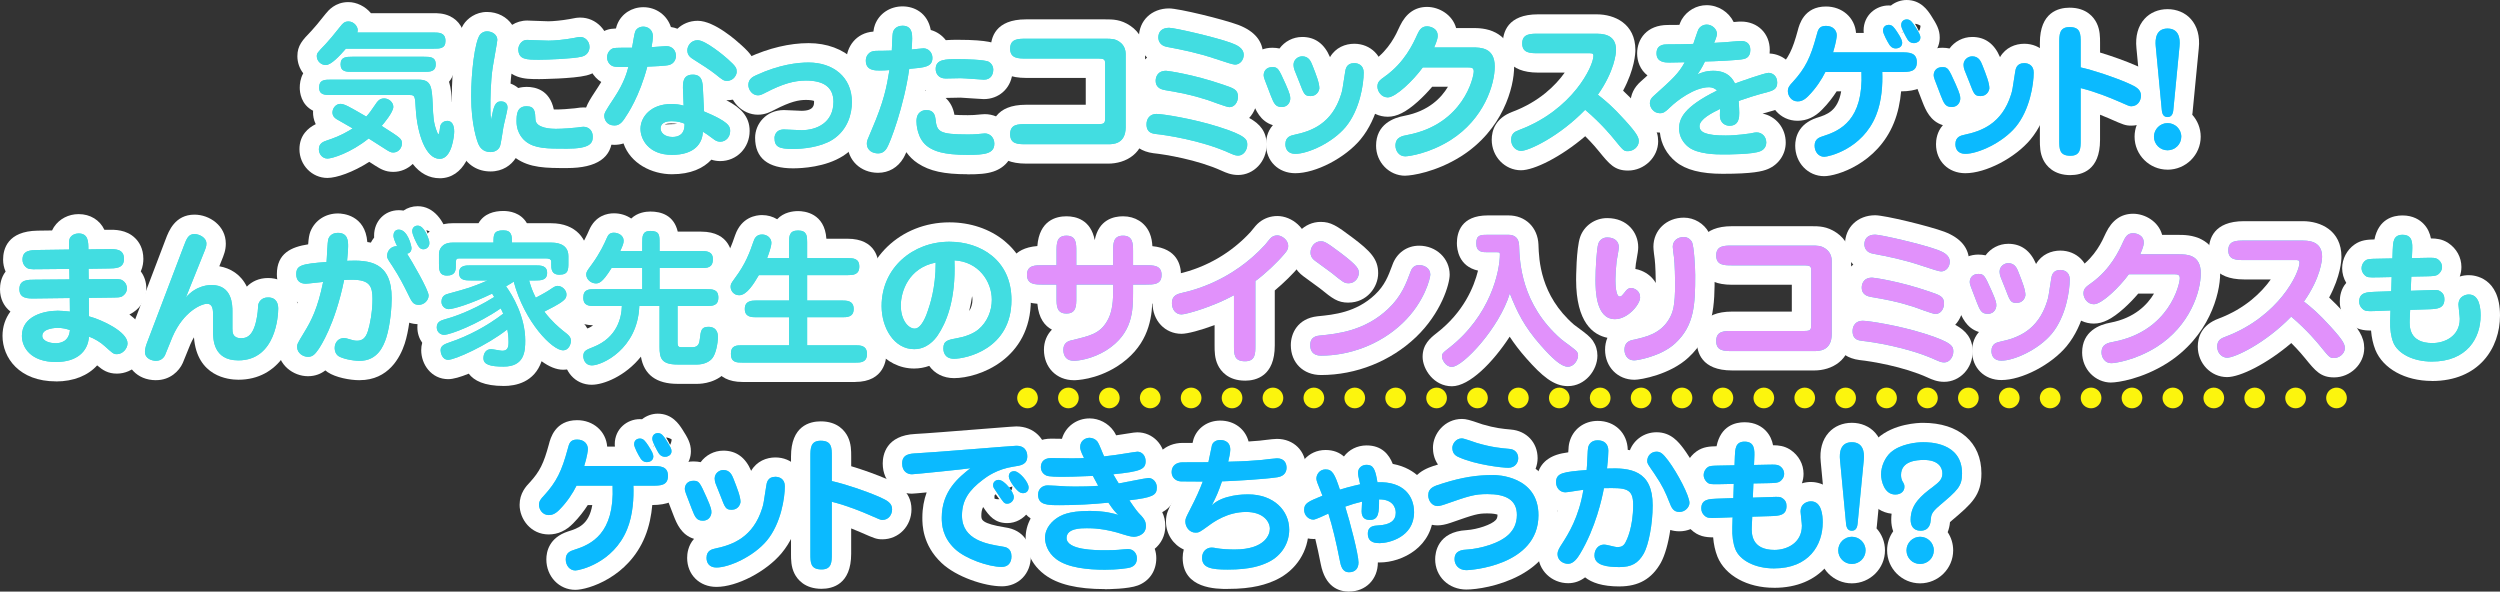 <?xml version="1.0" encoding="UTF-8"?><svg id="_レイヤー_2" xmlns="http://www.w3.org/2000/svg" width="846.07" height="200.22" viewBox="0 0 846.07 200.22"><rect x="0" y="0" width="846.07" height="200.22" fill="#333333" stroke="none"/><defs><style>.cls-1{fill:#fff;}.cls-2{fill:#fcf50d;}.cls-3{fill:#e191fb;}.cls-4{fill:#42dde1;}.cls-5{fill:#0bbaff;}</style></defs><g id="_レイヤー_1-2"><g><g><path class="cls-2" d="m347.74,138.18c-.23,0-.46-.02-.68-.07-.23-.04-.45-.11-.66-.2s-.41-.19-.6-.32c-.19-.13-.37-.27-.53-.43-.17-.17-.31-.34-.44-.54-.13-.19-.23-.39-.32-.6-.09-.21-.16-.43-.2-.66-.05-.22-.07-.45-.07-.68s.02-.46.07-.68c.04-.23.11-.45.2-.66.09-.21.19-.41.32-.6.13-.2.27-.37.44-.54.16-.16.34-.3.53-.43.19-.13.39-.24.6-.32.21-.09.43-.16.66-.2.45-.09.91-.09,1.36,0,.23.04.45.11.66.2.21.08.41.19.6.32s.37.27.53.43c.17.17.31.34.44.54.13.19.23.39.32.6.09.21.16.43.2.66.05.22.07.45.07.68s-.02.46-.07.68c-.04.23-.11.45-.2.66-.09.21-.19.41-.32.6-.13.2-.27.37-.44.54-.16.16-.34.3-.53.43s-.39.23-.6.32-.43.16-.66.2c-.22.05-.45.07-.68.07Z"/><path class="cls-2" d="m773.39,134.68c0-1.93,1.57-3.5,3.5-3.5h0c1.94,0,3.51,1.57,3.51,3.5h0c0,1.93-1.57,3.5-3.51,3.5h0c-1.93,0-3.5-1.57-3.5-3.5Zm-13.84,0c0-1.93,1.57-3.5,3.5-3.5h0c1.93,0,3.5,1.57,3.5,3.5h0c0,1.93-1.57,3.5-3.5,3.5h0c-1.93,0-3.5-1.57-3.5-3.5Zm-13.84,0c0-1.93,1.56-3.5,3.5-3.5h0c1.93,0,3.5,1.57,3.5,3.5h0c0,1.93-1.57,3.5-3.5,3.5h0c-1.94,0-3.5-1.57-3.5-3.5Zm-13.85,0c0-1.93,1.57-3.5,3.5-3.5h0c1.94,0,3.5,1.57,3.5,3.5h0c0,1.93-1.56,3.5-3.5,3.5h0c-1.93,0-3.5-1.57-3.5-3.5Zm-13.84,0c0-1.93,1.57-3.5,3.5-3.5h0c1.93,0,3.5,1.57,3.5,3.5h0c0,1.93-1.57,3.5-3.5,3.5h0c-1.93,0-3.5-1.57-3.5-3.5Zm-13.84,0c0-1.93,1.56-3.5,3.5-3.5h0c1.93,0,3.5,1.57,3.5,3.5h0c0,1.93-1.57,3.5-3.5,3.5h0c-1.94,0-3.5-1.57-3.5-3.5Zm-13.85,0c0-1.93,1.57-3.5,3.5-3.5h0c1.94,0,3.5,1.57,3.5,3.5h0c0,1.93-1.56,3.5-3.5,3.5h0c-1.93,0-3.5-1.57-3.5-3.5Zm-13.84,0c0-1.93,1.56-3.5,3.5-3.5h0c1.93,0,3.5,1.57,3.5,3.5h0c0,1.93-1.57,3.5-3.5,3.5h0c-1.94,0-3.5-1.57-3.5-3.5Zm-13.84,0c0-1.93,1.56-3.5,3.5-3.5h0c1.93,0,3.5,1.57,3.5,3.5h0c0,1.93-1.57,3.5-3.5,3.5h0c-1.94,0-3.5-1.57-3.5-3.5Zm-13.85,0c0-1.93,1.57-3.5,3.5-3.5h0c1.93,0,3.5,1.57,3.5,3.5h0c0,1.93-1.57,3.5-3.5,3.5h0c-1.93,0-3.5-1.57-3.5-3.5Zm-13.84,0c0-1.93,1.56-3.5,3.5-3.5h0c1.93,0,3.5,1.57,3.5,3.5h0c0,1.93-1.57,3.5-3.5,3.5h0c-1.94,0-3.5-1.57-3.5-3.5Zm-13.85,0c0-1.93,1.57-3.5,3.5-3.5h0c1.94,0,3.5,1.57,3.5,3.5h0c0,1.93-1.56,3.5-3.5,3.5h0c-1.93,0-3.5-1.57-3.5-3.5Zm-13.84,0c0-1.93,1.57-3.5,3.5-3.5h0c1.93,0,3.5,1.57,3.5,3.5h0c0,1.93-1.57,3.5-3.5,3.5h0c-1.93,0-3.5-1.57-3.5-3.5Zm-13.84,0c0-1.93,1.56-3.5,3.5-3.5h0c1.93,0,3.5,1.57,3.5,3.5h0c0,1.93-1.57,3.5-3.5,3.5h0c-1.94,0-3.5-1.57-3.5-3.5Zm-13.85,0c0-1.93,1.57-3.5,3.5-3.5h0c1.93,0,3.5,1.57,3.5,3.5h0c0,1.93-1.57,3.5-3.5,3.5h0c-1.93,0-3.5-1.57-3.5-3.5Zm-13.84,0c0-1.93,1.57-3.5,3.5-3.5h0c1.93,0,3.5,1.57,3.5,3.5h0c0,1.93-1.57,3.5-3.5,3.5h0c-1.93,0-3.5-1.57-3.5-3.5Zm-13.84,0c0-1.93,1.56-3.5,3.5-3.5h0c1.93,0,3.49,1.57,3.49,3.5h0c0,1.93-1.56,3.5-3.49,3.5h0c-1.94,0-3.5-1.57-3.5-3.5Zm-13.85,0c0-1.93,1.57-3.5,3.5-3.5h0c1.93,0,3.5,1.57,3.5,3.5h0c0,1.93-1.57,3.5-3.5,3.5h0c-1.93,0-3.5-1.57-3.5-3.5Zm-13.84,0c0-1.93,1.56-3.5,3.5-3.5h0c1.93,0,3.5,1.57,3.5,3.5h0c0,1.93-1.57,3.5-3.5,3.5h0c-1.94,0-3.5-1.57-3.5-3.5Zm-13.84,0c0-1.93,1.56-3.5,3.49-3.5h0c1.94,0,3.5,1.57,3.5,3.5h0c0,1.93-1.56,3.5-3.5,3.5h0c-1.93,0-3.49-1.57-3.49-3.5Zm-13.85,0c0-1.93,1.57-3.5,3.5-3.5h0c1.93,0,3.5,1.57,3.5,3.5h0c0,1.93-1.57,3.5-3.5,3.5h0c-1.93,0-3.5-1.57-3.5-3.5Zm-13.84,0c0-1.93,1.56-3.5,3.5-3.5h0c1.93,0,3.5,1.57,3.5,3.5h0c0,1.93-1.57,3.5-3.5,3.5h0c-1.94,0-3.5-1.57-3.5-3.5Zm-13.85,0c0-1.93,1.57-3.5,3.5-3.5h0c1.93,0,3.5,1.57,3.5,3.5h0c0,1.93-1.57,3.5-3.5,3.5h0c-1.93,0-3.5-1.57-3.5-3.5Zm-13.84,0c0-1.93,1.57-3.5,3.5-3.5h0c1.93,0,3.5,1.57,3.5,3.5h0c0,1.93-1.57,3.5-3.5,3.5h0c-1.93,0-3.5-1.57-3.5-3.5Zm-13.84,0c0-1.93,1.56-3.5,3.49-3.5h0c1.94,0,3.51,1.57,3.51,3.5h0c0,1.93-1.57,3.5-3.51,3.5h0c-1.93,0-3.49-1.57-3.49-3.5Zm-13.85,0c0-1.93,1.57-3.5,3.5-3.5h0c1.93,0,3.5,1.57,3.5,3.5h0c0,1.93-1.57,3.5-3.5,3.5h0c-1.93,0-3.5-1.57-3.5-3.5Zm-13.84,0c0-1.93,1.57-3.5,3.5-3.5h0c1.93,0,3.5,1.57,3.5,3.5h0c0,1.93-1.57,3.5-3.5,3.5h0c-1.93,0-3.5-1.57-3.5-3.5Zm-13.85,0c0-1.93,1.57-3.5,3.5-3.5h0c1.94,0,3.5,1.57,3.5,3.5h0c0,1.93-1.56,3.5-3.5,3.5h0c-1.93,0-3.5-1.57-3.5-3.5Zm-13.84,0c0-1.93,1.57-3.5,3.5-3.5h0c1.93,0,3.5,1.57,3.5,3.5h0c0,1.93-1.57,3.5-3.5,3.5h0c-1.93,0-3.5-1.57-3.5-3.5Zm-13.84,0c0-1.93,1.56-3.5,3.5-3.5h0c1.93,0,3.5,1.57,3.5,3.5h0c0,1.93-1.57,3.5-3.5,3.5h0c-1.94,0-3.5-1.57-3.5-3.5Zm-13.85,0c0-1.93,1.57-3.5,3.5-3.5h0c1.94,0,3.5,1.57,3.5,3.5h0c0,1.93-1.56,3.5-3.5,3.5h0c-1.93,0-3.5-1.57-3.5-3.5Z"/><path class="cls-2" d="m790.74,138.18c-.92,0-1.82-.37-2.47-1.02-.66-.66-1.03-1.56-1.03-2.48s.37-1.82,1.02-2.48c.17-.16.34-.3.54-.43.19-.13.39-.24.6-.32.21-.09.43-.16.66-.2,1.13-.23,2.34.14,3.15.95.17.17.31.34.44.54.13.19.23.39.32.6s.16.43.2.66c.05.22.07.45.07.68s-.02.46-.07.68c-.04.23-.11.45-.2.66s-.19.41-.32.6c-.13.2-.27.37-.44.54-.65.65-1.55,1.02-2.47,1.02Z"/></g><g><g><path class="cls-1" d="m148.81,60.32c-3.6,0-6.71-1.71-9.13-4.84-1.7,1.66-4.02,2.69-6.57,2.69-2.73,0-4.32-.99-6.01-2.04-.06-.04-.12-.07-.18-.11-.33-.22-1.09-.7-1.95-1.25-5.55,3.56-11.11,5.45-14.17,5.45-5.22,0-9.46-4.36-9.46-9.71,0-4.75,2.94-7.23,5.51-8.49-.74-1.51-.91-2.96-.91-3.96,0-.2,0-.39.02-.58-4.11-2.09-4.52-6.25-4.52-7.82,0-1.2.19-3.09,1.18-4.85-1.24-1.61-1.98-3.62-1.98-5.8,0-3.63,1.75-5.45,4.64-8.45l.09-.09c1.23-1.32,2.23-2.55,4.75-5.7l.09-.11c.88-1.08,3.2-3.95,7.68-3.95,2.77,0,5.72,1.41,7.64,3.75h21.26c1.22,0,3.27,0,5.35.96,3.23,1.48,5.16,4.64,5.16,8.45,0,1.41-.33,4.93-3.33,7.17.02.24.02.48.02.73,0,1.16-.23,3.76-2.02,5.89.68,2.25.86,4.71.97,6.86,3.77.72,7.3,3.93,7.3,10.05s-3.05,15.76-11.46,15.76Zm5.42-17.48s0,0,0,0c0,0,0,0,0,0Z"/><path class="cls-1" d="m165.96,58.02c-4.3,0-7.87-2.22-9.81-6.1-1.22-2.43-3.25-9.21-3.25-19.31,0-.75.04-18.32,3.96-24.32,1.28-1.98,4.1-4.24,7.95-4.24,3.63,0,6.76,1.72,8.52,4.36,1.42-.91,3.15-1.46,5.13-1.46.12,0,1,.03,2.14.08,1.45.06,4.45.17,5.01.17,1.48,0,4.59-.28,7.05-.73,1.97-.4,2.71-.52,3.75-.52,5.33,0,9.66,4.47,9.66,9.96,0,3.87-2.35,8.34-7.6,9.62-4.42,1.12-15.79,1.24-15.9,1.24-2.78,0-5.19,0-7.52-.87-.71-.26-1.37-.59-1.96-.98-.13,1.02-.23,2.14-.31,3.36.97.35,1.84.86,2.6,1.5,1.17-.32,2.21-.38,2.86-.38,2.99,0,7.79,1.07,9.18,7.63,1.9.1,5.67-.22,7.08-.38,1.74-.25,2.21-.3,2.99-.3,5.53,0,9.71,4.26,9.71,9.91,0,7.04-5.15,10.61-15.31,10.61-7.01,0-12.62,0-17.36-3.38-1.51,2.36-4.36,4.53-8.54,4.53Zm21.81-17.83h0s0,0,0,0Zm7.53-27.39s-.02,0-.02,0c0,0,.02,0,.02,0Z"/><path class="cls-1" d="m227.41,58.97c-6.84,0-14.04-3.62-16.4-10.43-.97.32-2.01.48-3.1.48-6.23,0-9.96-4.99-9.96-9.81,0-2.98.9-4.34,4.68-10.1.31-.47.59-.93.85-1.36-2.75-1.7-4.57-4.84-4.57-8.34,0-5.01,3.49-8.37,6.73-9.37.71-.22,1.43-.34,2.82-.4.2-.82.34-1.18.47-1.48,1.42-3.48,4.85-5.72,8.8-5.72,4.4,0,8.04,2.77,9.32,6.71.77.11,1.51.31,2.21.58,1.71-1.62,4.05-2.69,6.88-2.69,5.68,0,13.41,6.99,14.62,8.11,3.49,3.09,5.14,5.28,5.14,9.25,0,4.59-3.94,9.51-9.81,9.51-.1,0-.2,0-.3,0,4.62,2.39,7.91,5.33,7.91,10.4,0,5.72-4.37,10.21-9.96,10.21-1.03,0-2.03-.16-2.99-.48-2.68,2.88-6.96,4.93-13.31,4.93Zm-2.27-16.95s-.02.07-.02.1l4.05-.17c-.49-.12-1.09-.19-2.06-.19-.8,0-1.44.1-1.97.26Zm20.9-21.22v6.56s.01-6.56.01-6.56h-.01Zm-36.95-4.72h0s0,0,0,0c0,0,0,0,0,0Zm5.86-5.37h0,0Z"/><path class="cls-1" d="m268.36,56.97c-8.5,0-12.81-3.49-12.81-10.36,0-4.6,3.65-9.36,9.76-9.36.3,0,1.44.05,2.72.11,1.06.05,2.83.14,3.23.14,4.24,0,4.24-2.05,4.24-3.04,0-.12,0-.23-.01-.31-.37-.13-1.19-.33-2.73-.33-2.48,0-5.21.56-10.5,3.28-1.49.78-3.31,1.72-5.75,1.72-5.32,0-9.81-4.61-9.81-10.06,0-2.88,1.14-6.84,6.59-9.32,6.89-3.16,13.94-4.84,20.37-4.84,12.49,0,21.21,8.21,21.21,19.96,0,7.59-3.58,14.4-9.58,18.23-5.95,3.77-13.82,4.18-16.93,4.18Z"/><path class="cls-1" d="m327.41,58.97c-7.93,0-12.78-1.07-16.76-3.68-1.67-1.09-2.94-2.4-3.92-3.79-.39.89-.73,1.56-.98,1.99-1.89,3.19-4.96,4.99-8.6,4.99-5.91,0-10.36-4.28-10.36-9.96,0-2.15.54-3.4,2.34-7.55,2.02-4.7,3.18-8.11,3.97-11.17-6.29-1.96-6.66-7.9-6.66-9.28,0-4.56,3.2-9.4,9.14-9.83.11-.92.28-1.64.54-2.32,1.42-3.78,5.07-6.21,9.33-6.21,3.94,0,8.45,2.15,9.55,7.99,2.04.56,3.82,1.79,5.08,3.44,1.36-.12,2.77-.12,4.22-.12,10.33,0,12.58,1.21,13.53,1.75,2.88,1.62,5.44,5.27,4.76,9.88-.67,4.98-4.62,8.44-9.65,8.44-.4,0-.82-.03-2.98-.18-1.4-.1-4.3-.31-4.93-.32-.37,0-1.41.03-2.43.05-1.09.03-2.16.05-2.58.05,1.54,1.4,2.58,3.35,2.98,5.71.93.07,2.36.13,4.54.13,1.68,0,2.56-.09,3.48-.18.4-.04.78-.08,1.18-.11.03,0,.06,0,.08,0,.24-.03.59-.06,1-.06,5.47,0,9.76,4.4,9.76,10.01,0,4.46-2.56,7.98-6.85,9.41-2.36.79-5.02.95-8.81.95Zm5.28-20.32h0,0Zm0,0h0,0Zm0,0h0,0Zm0,0h0,0Zm-19.6-8.16c-.01.07-.03.14-.04.22.09,0,.19,0,.28,0-.08-.07-.16-.14-.23-.21Zm20.04-10.09h0,0Zm-30.89-9.7h0,0Z"/><path class="cls-1" d="m375.06,55.37h-27.85c-10.36,0-11.91-6.24-11.91-9.96s1.55-9.96,11.91-9.96h20.24v-9.08h-20.24c-10.36,0-11.91-6.21-11.91-9.91s1.55-9.91,11.91-9.91h26.8c2.61,0,5.31,0,8.53,2.18,3.15,2.1,4.98,5.6,4.98,9.58v24.7c0,9.12-6.71,12.36-12.46,12.36Z"/><path class="cls-1" d="m419.01,59.22c-2.37,0-4.14-.8-5.44-1.38l-.11-.05c-8.3-3.78-19.32-5.54-22.87-5.91-.06,0-.12-.01-.19-.02-8.32-1.07-8.96-7.77-8.96-9.8,0-3.91,1.99-7.16,5.05-8.83-1.74-2.26-1.95-4.82-1.95-5.92,0-2.95,1.24-5.91,3.66-7.82-1.75-1.75-2.76-4.14-2.76-6.83,0-5.68,4.29-9.81,10.21-9.81,3.3,0,18.36,3.69,23.38,5.56.02,0,.04.01.06.02,5.55,2.12,8.37,5.55,8.37,10.18,0,3.29-1.58,6.21-4,7.99,1.23,1.45,2.05,3.41,2.05,6.16s-1.05,5.35-2.76,7.16c3.67,1.99,5.91,4.63,5.91,9.09,0,5.63-4.33,10.21-9.66,10.21Zm-2.13-7.53h0,0Zm2.81-5.5h0,0Zm-5.47-10.46h0,0Zm-18.11-26.32s0,0,0,0c0,0,0,0,0,0Z"/><path class="cls-1" d="m438.36,58.62c-5.74,0-9.91-4.12-9.91-9.81,0-1.46.31-4.21,2.33-6.45-4.31-1.29-5.89-5.3-6.82-7.63l-.39-1c-2.19-5.65-2.47-6.38-2.47-8.26,0-5.22,4.15-9.31,9.46-9.31.91,0,1.72.09,2.46.25,1.73-2.36,4.53-3.9,7.69-3.9,4.33,0,7.49,2.3,9.4,6.83,1.89-3.27,5.21-4.53,8.2-4.53,5.56,0,9.76,4.2,9.76,9.76,0,4.97-1.6,15.33-7.61,22.58,0,0,0,0,0,.01-5.26,6.32-15.17,11.46-22.09,11.46Z"/><path class="cls-1" d="m475.56,59.47c-5.44,0-9.86-4.56-9.86-10.16,0-7.3,5.98-9.46,9.55-10.11,8.24-1.58,12.55-6.1,14.77-9.84h-5.33c-1.51,1.78-3.23,3.55-4.89,5.04-3.96,3.54-7.08,5.11-10.13,5.11-6.02,0-10.06-5.28-10.06-10.21s3.15-7.25,5.23-8.74c5.31-3.79,7.62-8.88,8.86-11.62.02-.04.04-.09.06-.13,2.06-4.31,5.16-6.47,9.21-6.47s8.59,2.63,9.82,7.15h5.53c1.71,0,4.89,0,7.89,1.58,2.32,1.23,6.22,4.34,6.22,11.42s-3.79,21.43-18,30.44c-8.49,5.33-16.67,6.52-18.86,6.52Z"/><path class="cls-1" d="m550.96,57.72c-4.54,0-6.31-2.18-9.84-6.52-.44-.55-2.09-2.57-4.63-5.1-8.25,7.04-17.31,11.52-21.74,11.52-5.46,0-9.91-4.62-9.91-10.31,0-3.14,1.23-7.33,7.08-9.5,9.02-3.4,14.55-8.92,17.62-13.24h-9.04c-10.36,0-11.91-6.18-11.91-9.86s1.55-9.86,11.91-9.86h19.9c6.02,0,13.06,3.16,13.06,12.06,0,1.16-.24,6.43-4.16,13.78,1.49,1.38,3.15,3.04,5.26,5.36,4.56,4.98,6.61,7.87,6.61,11.76,0,5.37-4.67,9.91-10.21,9.91Z"/><path class="cls-1" d="m583.01,58.82c-7.34,0-12.53-1.34-15.88-4.1-3.07-2.48-5-6.03-5.37-9.85h0c-5.96,0-9.96-5.15-9.96-9.96,0-2.85,1.19-5.33,3.54-7.39.82-.73,1.55-1.39,2.21-1.99-2.5-1.93-3.5-4.83-3.5-7.47,0-4.78,3.22-9.61,10.41-9.61,1.29,0,2.59-.01,3.88-.03.26-.7.47-1.19.7-1.62.05-.09.1-.18.15-.27,1.77-2.95,4.98-4.78,8.38-4.78,4,0,7.54,2.38,9.15,5.71.09,0,.17-.02.25-.03.05,0,.09,0,.14-.01,1.23-.11,1.64-.12,2.12-.12,5.63,0,9.71,4.04,9.71,9.61,0,.41-.02.81-.06,1.2,4.56.18,9.16,3.83,9.16,9.85,0,3.33-1.37,7.67-7.92,9.47-1.36.36-2.55.69-3.63,1.01,4.53.9,7.85,4.89,7.85,9.82,0,3.91-2.36,7.41-6.01,8.94-1.88.8-5.2,1.62-15.3,1.62Z"/><path class="cls-1" d="m617.36,59.62c-5.5,0-9.81-4.53-9.81-10.31,0-2.62.95-7.33,7.29-9.44.03-.01.16-.05.19-.06,3.16-1,6.94-2.19,8.07-8.89h-1.53c-1.22,1.9-2.86,4.11-4.98,6.23-2.37,2.45-5.17,3.72-8.24,3.72-6.09,0-9.86-5.2-9.86-10.01,0-3.95,2.22-6.33,3.47-7.63,3.35-3.68,4.68-6.35,6.46-12.93.5-1.94,2.08-8.1,9.53-8.1,5.54,0,9.78,3.79,10.18,8.95h2.61c-.03-.27-.05-.53-.05-.79,0-5.33,4.3-8.51,8.46-8.51.27,0,.53.01.78.03,1.52-1.22,3.44-1.88,5.32-1.88,4.84,0,7.17,3.55,8.28,5.26,1.83,2.86,2.93,4.76,2.93,7.45,0,1.87-.61,3.6-1.67,5,.36,1.19.47,2.36.47,3.35,0,3.68-1.54,9.84-11.87,9.86-.31,3.47-1.03,7.24-2.48,10.75-5.58,13.69-19.22,17.95-23.56,17.95Zm26.25-48.47s.08,0,.13,0c.03-.16.05-.32.07-.48-.07.15-.14.31-.19.48Zm4.45-3.11c.51.82.99,1.66,1.37,2.54.31-.59.5-1.24.53-1.87-.54-.35-1.2-.6-1.9-.66Zm3.09,1.87h0,0Z"/><path class="cls-1" d="m665.11,58.62c-5.74,0-9.91-4.12-9.91-9.81,0-1.46.31-4.21,2.33-6.45-4.31-1.29-5.89-5.3-6.82-7.63l-.39-1c-2.19-5.65-2.47-6.38-2.47-8.26,0-5.22,4.16-9.31,9.46-9.31.91,0,1.72.09,2.46.25,1.73-2.36,4.53-3.9,7.69-3.9,4.33,0,7.49,2.3,9.4,6.83,1.89-3.27,5.21-4.53,8.2-4.53,5.56,0,9.76,4.2,9.76,9.76,0,4.97-1.6,15.33-7.61,22.58,0,0,0,0,0,.01-5.26,6.32-15.17,11.46-22.09,11.46Z"/><path class="cls-1" d="m700.71,59.27c-5.76,0-8.23-3.23-9.19-5.15-1.17-2.33-1.17-4.76-1.17-6.71V14.51c0-10.36,6.3-11.91,10.06-11.91,5.77,0,8.23,3.28,9.18,5.24,1.13,2.32,1.13,4.73,1.13,6.67v3.27c4.1,1.23,8.67,2.87,12.22,4.42,2.7,1.22,8.18,3.69,8.18,10.16,0,5.7-4.33,10.16-9.86,10.16-1.95,0-2.72-.34-7-2.22l-.54-.24c-.58-.25-1.64-.7-3.01-1.24v8.58c0,10.32-6.27,11.86-10.01,11.86Z"/><path class="cls-1" d="m733.56,57.42c-6.15,0-11.16-5.01-11.16-11.16,0-2.84,1.06-5.43,2.81-7.4-.06-.31-.1-.62-.13-.95l-2.05-21.63c-.41-4.02.53-7.46,2.72-9.88,1.92-2.13,4.7-3.3,7.81-3.3s5.94,1.18,7.87,3.33c2.19,2.44,3.13,5.86,2.7,9.92l-2.09,21.55s0,.03,0,.04c-.03.31-.07.6-.12.89,1.78,1.98,2.86,4.58,2.86,7.44,0,6.15-5.03,11.16-11.21,11.16Zm-1.89-11.46c-.01.1-.02.2-.02.3,0,1.06.87,1.96,1.91,1.96s1.96-.88,1.96-1.96c0-.11,0-.21-.03-.31-1.26.29-2.55.3-3.82.01Z"/><path class="cls-1" d="m18.96,129.07c-12.44,0-18.11-7.99-18.11-15.41,0-3.13.96-5.92,2.68-8.23-.27-.21-.53-.44-.79-.69-1.25-1.23-2.74-3.42-2.74-6.88,0-1.46.29-3.89,1.9-5.96-.56-1.25-.85-2.62-.85-4.04,0-3.58,1.51-9.61,11.6-9.8l4.97-.07c.15-.33.33-.66.55-1.01.04-.07.08-.14.13-.2,1.8-2.71,4.91-4.32,8.31-4.32,3.93,0,7.15,1.98,8.73,5.32l1.11-.02c2.36-.04,6.29-.11,9.29,2.83,1.27,1.24,2.78,3.47,2.78,7.03,0,1.06-.15,2.64-.87,4.23,1.21,1.63,1.87,3.61,1.87,5.73,0,3.25-1.69,6.34-4.44,8.12-.43.29-.86.53-1.29.72,3.94,2.91,5.93,6.2,5.93,9.81,0,5.53-4.65,10.21-10.16,10.21-3.02,0-4.8-1.17-6.68-2.79-3.12,3.45-7.97,5.44-13.92,5.44Zm.5-17.64v-.47.47Z"/><path class="cls-1" d="m52.81,128.67c-6.7,0-10.31-4.95-10.31-9.61,0-2.43.77-4.45,1.28-5.79l12.3-32.35c1.02-2.69,3.15-8.28,9.73-8.28,5.1,0,10.61,3.75,10.61,9.81,0,2.26-.63,3.78-1.49,5.89l-.71,1.77c3.73.64,7.3,2.74,9.31,6.9,1.67-1.72,4.08-2.92,7.19-2.92,5.89,0,10.01,4.26,10.01,10.36,0,11.59-6.28,24.06-20.06,24.06-3.37,0-14.01-1.07-15.03-14.35-.43.71-.85,1.52-1.25,2.45-.19.43-.75,1.85-1.13,2.79-.77,1.93-1.15,2.88-1.41,3.46-1.21,2.7-4.27,5.8-9.03,5.8Zm-2.97-11.1h0s0,0,0,0Zm35.39-6.06h.01-.01Z"/><path class="cls-1" d="m121.71,128.67c-3.35,0-8.13-.93-10.79-2.7-.28-.19-.55-.4-.81-.62-1.43,1.1-3.33,1.97-5.9,1.97-4.91,0-10.21-3.79-10.21-9.91,0-2.84.78-4.12,3.35-8.36,1.2-1.96,2.33-3.95,3.38-6.83-4.2-1.09-7.03-4.72-7.03-9.42,0-7.1,4.91-9.23,10.59-10.11.15-2.02.34-3.23.74-4.28.02-.06.05-.13.08-.19,1.54-3.69,5.08-5.98,9.25-5.98,1.59,0,9.23.49,9.95,9.67.4.06.8.12,1.2.2.31-.61.68-1.18,1.11-1.72-.02-.22-.02-.43-.02-.64,0-4.91,3.59-8.61,8.36-8.61.55,0,1.07.04,1.58.13,1.36-.94,3.02-1.48,4.83-1.48,5.5,0,8.86,5.14,10.1,9.62.27.9.41,1.88.41,2.89,0,3.14-1.69,5.9-4.21,7.4,2.02,3.73,3.96,7.94,3.96,10.3,0,5.26-4.52,9.71-9.86,9.71-1.25,0-2.33-.18-3.27-.5-.33,2.39-.83,4.9-1.54,7.1-1.52,4.63-5.5,12.35-15.24,12.35Zm22.57-50.76c.45.95.79,1.91,1.04,2.81.39-.6.64-1.29.72-2.03-.47-.33-1.07-.62-1.77-.78Z"/><path class="cls-1" d="m170.46,130.62c-6.57,0-10.06-1.8-11.82-4.16-2.81,1.15-5.29,1.86-6.93,1.86-5.73,0-9.16-4.99-9.16-9.81,0-.92.12-1.75.34-2.5-1.01-1.42-1.64-3.19-1.64-5.25,0-2.54.86-4.4,2.06-5.77-.3-.89-.46-1.84-.46-2.83s.17-3.19,1.53-5.26c-1.38-1.58-2.38-4.01-2.38-7.74v-3.2c0-5.05,3.89-10.41,11.11-10.41h8.82c1.91-3.3,5.37-4.15,8.43-4.15,1.99,0,5.84.51,7.96,4.15h8.19c8.57,0,12.41,5.6,12.41,11.16v2.15c0,2.99-.63,5.17-1.6,6.74.61,1.23.95,2.59.95,4.02,0,4.07-2.32,6.29-3.54,7.27,2.3,1.78,5.04,4.02,5.04,8.48,0,4.69-3.52,9.76-9.21,9.76-2.27,0-4.77-1.05-7.27-2.88-2.45,7.14-8.74,8.38-12.83,8.38Z"/><path class="cls-1" d="m200.31,130.22c-5.92,0-9.46-4.91-9.46-9.66,0-6.23,4.81-8.14,7.4-9.16l.1-.04c.52-.2,1.43-.56,2.37-1.26-9.14-.33-9.87-7.24-9.87-9.4,0-1.04.17-3.2,1.39-5.19-.25-.83-.39-1.71-.39-2.61,0-3.04,1.2-4.66,3.19-7.35,2.47-3.4,3.67-6.15,4.31-7.62,2.14-4.99,6.19-5.74,8.41-5.74s4.23.65,5.86,1.77c2.11-2.03,4.9-2.37,6.49-2.37,3.68,0,7.96,1.28,9.26,6.8h7.89c10.05,0,10.56,7.75,10.56,9.31,0,1.11-.19,3.48-1.57,5.57,3.09,2.3,3.42,5.96,3.42,7.43,0,1.3-.26,4.31-2.46,6.58,1.47,1.72,2.31,4.03,2.31,6.72,0,2.39-.65,7.75-3.1,11.02-3.36,4.54-8.85,4.89-10.46,4.89h-6.65c-7.2,0-11.36-3.1-12.4-9.21-5.27,6.62-12.68,9.51-16.6,9.51Z"/><path class="cls-1" d="m289.41,129.27h-38.1c-9.75,0-10.51-7.28-10.51-9.51,0-1.9.56-7.49,6.85-9.05-1.61-1.9-2.02-4.18-2.12-5.45-2.88-1.61-4.83-4.69-4.83-8.2,0-3.06,1.23-4.75,2.65-6.71,3.19-4.25,4.29-7.42,5.45-10.78,2.16-6.12,7.08-6.78,9.1-6.78,1.88,0,3.63.51,5.11,1.41,2.21-2.38,5.35-2.76,7.09-2.76,2.16,0,8.99.7,9.57,9.35h7.13c9.8,0,10.56,7.2,10.56,9.41,0,1.59-.39,5.75-4.21,7.99,2.14,2.38,2.31,5.44,2.31,6.36s-.17,3.82-2.17,6.17c.5.14,1.02.32,1.53.56,3.22,1.51,5.14,4.69,5.14,8.52,0,1.58-.51,9.46-10.56,9.46Z"/><path class="cls-1" d="m322.86,127.97c-3.6,0-6.6-1.58-8.38-4.15-1.63.59-3.35.9-5.12.9-9.85,0-17.56-9.29-17.56-21.16,0-15.88,12.96-28.31,29.51-28.31,7.06,0,13.65,2.22,18.58,6.25,4.1,3.36,8.98,9.55,8.98,20.01,0,19.99-17.52,26.46-26.01,26.46Zm-11.03-22.49h0,0Zm17.16-5.25c-.26,1.75-.6,3.44-1.01,5.06.72-1.07,1.13-2.42,1.13-3.83,0-.39-.04-.8-.12-1.24Z"/><path class="cls-1" d="m363.41,128.67c-5.86,0-10.11-4.33-10.11-10.31,0-2.69.98-5.05,2.7-6.8-2.37-1.24-4.48-3.77-4.92-8.76-8.72-.69-10.08-6.34-10.08-9.79s1.36-9.05,10.07-9.74c.68-8.71,6.37-10.07,9.84-10.07,3.19,0,8.24,1.14,9.58,8.06,1.34-6.92,6.39-8.06,9.58-8.06,4.1,0,7.46,2.11,8.98,5.64.67,1.55.88,3.11.95,4.47,8.36.83,9.68,6.35,9.68,9.75s-1.32,8.9-9.72,9.71c-.31,6.46-2.07,14.97-11.97,21.28-7.15,4.5-13.84,4.63-14.57,4.63Z"/><path class="cls-1" d="m421.36,128.82c-5.77,0-8.23-3.28-9.18-5.24-1.13-2.32-1.13-4.73-1.13-6.67v-6.89c-4.76,1.77-9.18,2.95-11.19,2.95-5.59,0-9.81-4.47-9.81-10.41,0-6.87,5.48-9.15,8.75-9.89,9.45-2.17,17.9-7.07,24.44-14.18l.11-.14c1.28-1.61,2.01-2.46,2.81-3.1,1.74-1.4,3.86-2.14,6.15-2.14,4.83,0,10.21,4.17,10.21,10.16,0,3.55-1.93,5.83-2.65,6.69-2.26,2.72-5.39,5.79-8.45,8.34v18.62c0,10.36-6.3,11.91-10.06,11.91Z"/><path class="cls-1" d="m447.06,126.92c-6.01,0-10.21-4.16-10.21-10.11,0-4.03,2.34-9,8.95-9.76.04,0,.13-.01.17-.02,5.47-.54,12.96-1.28,19.34-7.29,3.32-3.14,4.49-6.26,5.84-9.87l.09-.25c1.42-3.99,4.87-6.47,9.01-6.47,5.81,0,10.36,4.31,10.36,9.81,0,3.21-2.88,12.99-11.43,21.15-8.53,8.14-20.24,12.81-32.13,12.81Zm9.3-24.5c-3.68,0-5.4-1.39-9.55-4.74l-.22-.17c-.52-.4-2.26-1.66-3.42-2.5-.92-.67-1.73-1.25-2.05-1.5-2.67-1.95-4.18-4.81-4.18-8,0-5.74,4.49-10.41,10.01-10.41,3.44,0,5.42,1.28,10.65,5.22,6.21,4.65,8.81,7.37,8.81,12.13s-3.85,9.96-10.06,9.96Zm-.01-13.12v6.56s.01-6.56.01-6.56c0,0,0,0-.01,0h0Zm-7.42-6.34s.01.01.02.02c0,0-.02-.01-.02-.02Z"/><path class="cls-1" d="m491.36,130.72c-6.14,0-9.91-5.8-9.91-9.96s2.52-6.31,4.74-8.03c9.14-7.06,12.66-15.64,14.01-21.15-6.58-1.46-7.15-7.31-7.15-9.27,0-3.51,1.36-9.41,10.46-9.41h7c5.75,0,9.92,4.07,10.15,9.9,0,0,0,.09,0,.1.18,5.1.61,17.04,12,26.96.22.18.72.54,1.28.95,2.94,2.16,4.22,3.18,5.12,4.48,1.06,1.59,1.55,3.22,1.55,5.07,0,4.88-4.11,10.31-10.01,10.31-4.8,0-8.77-3.43-14.02-9.37-2.32-2.62-4.15-5.05-5.66-7.36-5.66,8.69-13.6,16.78-19.58,16.78Zm15.27-38.8h0,0Z"/><path class="cls-1" d="m553.11,128.52c-5.65,0-9.91-4.37-9.91-10.16,0-1.46.27-2.82.79-4.04-4.77-.96-10.59-5.11-10.59-19.66,0-.11.02-10.6,1.37-14.46h0c1.34-3.83,5.01-6.39,9.14-6.39,6.9,0,10.51,4.96,10.51,9.86,0,.94-.16,2-.64,4.69-.07.38-.13.71-.16.92-.06.57-.12,1.17-.17,1.75.59.1,1.3.27,2.05.59,2.15.88,3.81,2.33,4.86,4.15v-.05c0-1.51-.12-6.16-.35-7.92-.11-.78-.45-3.24-.45-4.28,0-5.62,4.43-9.86,10.31-9.86,3.5,0,6.82,1.98,8.47,5.05,1.88,3.53,1.94,13.31,1.94,14.41,0,9.68,0,19.69-8.91,27.92-6.16,5.7-16.01,7.49-18.25,7.49Zm.69-7.04s-.01,0-.02,0c0,0,.01,0,.02,0Z"/><path class="cls-1" d="m614.01,125.37h-27.85c-10.36,0-11.91-6.24-11.91-9.96s1.55-9.96,11.91-9.96h20.24v-9.08h-20.24c-10.36,0-11.91-6.21-11.91-9.91s1.55-9.91,11.91-9.91h26.8c2.61,0,5.31,0,8.53,2.18,3.15,2.1,4.98,5.6,4.98,9.58v24.7c0,9.12-6.71,12.36-12.46,12.36Z"/><path class="cls-1" d="m657.96,129.22c-2.37,0-4.15-.8-5.44-1.38l-.1-.05c-8.3-3.78-19.32-5.54-22.87-5.91-.06,0-.12-.01-.19-.02-8.32-1.07-8.96-7.77-8.96-9.8,0-3.91,1.99-7.16,5.05-8.83-1.74-2.26-1.95-4.82-1.95-5.92,0-3.49,1.53-6.11,3.71-7.77-1.78-1.76-2.81-4.16-2.81-6.88,0-5.68,4.29-9.81,10.21-9.81,3.3,0,18.36,3.69,23.38,5.56.02,0,.04.01.06.02,5.55,2.12,8.36,5.55,8.36,10.18,0,3.29-1.58,6.21-4,7.99,1.23,1.45,2.05,3.42,2.05,6.16s-1.05,5.35-2.76,7.16c3.67,1.99,5.91,4.63,5.91,9.09,0,5.63-4.33,10.21-9.66,10.21Zm-2.13-7.53h0,0Zm-2.66-15.96h0,0Zm-18.11-26.32s0,0,0,0c0,0,0,0,0,0Z"/><path class="cls-1" d="m677.31,128.62c-5.74,0-9.91-4.12-9.91-9.81,0-1.46.31-4.21,2.33-6.45-4.3-1.29-5.89-5.29-6.82-7.63l-.39-1.01c-2.19-5.65-2.47-6.37-2.47-8.25,0-5.22,4.15-9.31,9.46-9.31.91,0,1.72.09,2.46.25,1.73-2.36,4.53-3.9,7.69-3.9,4.33,0,7.49,2.3,9.4,6.83,1.89-3.27,5.21-4.53,8.2-4.53,5.56,0,9.76,4.2,9.76,9.76,0,4.97-1.6,15.33-7.61,22.58,0,0,0,0,0,.01-5.26,6.32-15.17,11.46-22.09,11.46Z"/><path class="cls-1" d="m714.51,129.47c-5.44,0-9.86-4.56-9.86-10.16,0-7.3,5.98-9.46,9.55-10.11,8.24-1.58,12.55-6.1,14.77-9.84h-5.33c-1.51,1.78-3.23,3.55-4.9,5.04-3.96,3.54-7.08,5.11-10.13,5.11-6.02,0-10.06-5.28-10.06-10.21s3.15-7.25,5.23-8.74c5.31-3.79,7.62-8.88,8.86-11.62.02-.04.04-.09.06-.13,2.07-4.3,5.16-6.47,9.21-6.47s8.59,2.63,9.82,7.15h5.53c1.71,0,4.89,0,7.89,1.58,2.32,1.23,6.22,4.34,6.22,11.42s-3.79,21.43-18,30.44c-8.49,5.33-16.67,6.52-18.87,6.52Z"/><path class="cls-1" d="m789.91,127.72c-4.54,0-6.31-2.18-9.84-6.52-.44-.54-2.09-2.57-4.63-5.1-8.25,7.04-17.3,11.52-21.74,11.52-5.46,0-9.91-4.62-9.91-10.31,0-3.14,1.23-7.33,7.08-9.5,9.02-3.4,14.55-8.92,17.62-13.24h-9.04c-10.36,0-11.91-6.18-11.91-9.86s1.55-9.86,11.91-9.86h19.9c6.02,0,13.06,3.16,13.06,12.06,0,1.16-.24,6.43-4.16,13.78,1.49,1.38,3.15,3.05,5.26,5.36,4.56,4.98,6.61,7.87,6.61,11.76,0,5.37-4.67,9.91-10.21,9.91Z"/><path class="cls-1" d="m823.01,128.92c-9.02,0-16.53-4.14-19.13-10.54-.78-2-1.26-4.15-1.45-6.52-2.53.02-5.03-.32-7.48-2.63-1.98-1.83-3.1-4.39-3.1-7.16,0-1.83.4-4.32,2.19-6.33-.9-1.51-1.39-3.23-1.39-4.97,0-3.16,1.61-6.22,4.2-8.03,2.15-1.51,4.3-1.66,6.73-1.71,1.42-6.98,6.39-8.12,9.48-8.12,3.65,0,5.9,1.55,7.15,2.85,1.46,1.52,2.16,3.27,2.48,4.93,1.93.01,3.72.24,5.59,1.36.09.05.18.11.26.17,2.84,1.89,4.47,4.87,4.47,8.16,0,1.1-.2,2.18-.56,3.2,1-.31,2.03-.46,3.06-.46,1.76,0,10.56.66,10.56,13.66,0,11.03-7.13,22.16-23.06,22.16Z"/><path class="cls-1" d="m194.71,199.62c-5.5,0-9.81-4.53-9.81-10.31,0-2.62.95-7.33,7.29-9.44.03-.01.16-.05.19-.06,3.16-1,6.94-2.19,8.07-8.89h-1.53c-1.21,1.89-2.85,4.09-4.94,6.2-2.43,2.49-5.21,3.75-8.27,3.75-6.09,0-9.86-5.2-9.86-10.01,0-3.95,2.22-6.33,3.47-7.63,3.35-3.67,4.68-6.35,6.46-12.93.5-1.94,2.08-8.1,9.53-8.1,5.53,0,9.78,3.79,10.18,8.95h2.61c-.03-.27-.05-.53-.05-.79,0-5.33,4.3-8.51,8.46-8.51.27,0,.53.01.78.03,1.52-1.22,3.44-1.88,5.32-1.88,4.85,0,7.17,3.55,8.28,5.26,1.83,2.86,2.93,4.75,2.93,7.45,0,1.87-.61,3.6-1.67,5,.36,1.19.47,2.36.47,3.35,0,3.68-1.54,9.84-11.87,9.86-.31,3.47-1.03,7.24-2.48,10.75-5.58,13.69-19.22,17.95-23.56,17.95Zm26.25-48.47s.08,0,.12,0c.03-.16.06-.32.07-.48-.07.15-.14.31-.19.48Zm4.45-3.11c.51.82.99,1.66,1.37,2.54.31-.59.5-1.24.53-1.87-.54-.35-1.2-.6-1.9-.66Zm3.09,1.87h0,0Z"/><path class="cls-1" d="m242.46,198.62c-5.74,0-9.91-4.12-9.91-9.81,0-1.46.31-4.21,2.33-6.45-4.31-1.29-5.89-5.3-6.82-7.63l-.39-1c-2.19-5.65-2.47-6.38-2.47-8.26,0-5.22,4.15-9.31,9.46-9.31.91,0,1.72.09,2.46.25,1.73-2.36,4.53-3.9,7.69-3.9,4.33,0,7.49,2.3,9.4,6.83,1.89-3.27,5.21-4.53,8.2-4.53,5.56,0,9.76,4.2,9.76,9.76,0,4.97-1.6,15.33-7.61,22.58,0,0,0,0-.01.01-5.26,6.32-15.17,11.46-22.09,11.46Z"/><path class="cls-1" d="m278.06,199.27c-5.76,0-8.23-3.23-9.19-5.15-1.17-2.33-1.17-4.76-1.17-6.71v-32.9c0-10.36,6.3-11.91,10.06-11.91,5.77,0,8.23,3.28,9.18,5.24,1.13,2.32,1.13,4.73,1.13,6.67v3.27c4.1,1.23,8.67,2.87,12.22,4.42,2.7,1.22,8.18,3.69,8.18,10.16,0,5.7-4.33,10.16-9.86,10.16-1.95,0-2.72-.34-6.99-2.21l-.55-.24c-.58-.25-1.64-.7-3.01-1.24v8.58c0,10.32-6.27,11.86-10.01,11.86Z"/><path class="cls-1" d="m339.01,198.42c-5.79,0-15.36-3.17-20.35-7.89-6.51-6.12-6.51-13.04-6.51-15.32,0-3.26.56-6.1,1.46-8.57-2.57.25-4.55.43-5.01.43-4.78,0-9.86-3.58-9.86-10.21,0-2.85,1.08-9.53,11.1-10,3.06-.14,14.25-1.03,22.42-1.68,10.12-.8,11.11-.87,11.69-.87,5.94,0,10.26,4.25,10.26,10.11,0,2-.43,3.71-1.28,5.13,1.08,1.8,1.73,3.72,1.73,5.42,0,4.16-2.81,7.54-6.66,8.33-1.61,2.24-4.22,3.73-7.1,3.73-4.19,0-6.09-2.34-8.18-5.45-.48.95-.61,1.87-.61,2.94,0,1.31,0,2.67,8.07,3.96,6.38.87,8.68,5.66,8.68,9.84,0,5.86-4.15,10.11-9.86,10.11Zm-2.43-29.65c.42.13,1,.23,1.63.19-.4-.49-.78-1.01-1.13-1.54l-.51.35c-.02.15-.02.29-.02.44,0,.21.01.4.03.56Zm.02-1.21c0,.06-.02.12-.02.18l.51-.33s-.06-.09-.09-.14c-.15.11-.28.21-.38.29,0,0,0,0,0,0Zm5.01-1.82c.2.07.43.14.7.19.16-.41.27-.84.31-1.28-.37.09-.73.19-1.07.3h0c0,.31.03.58.06.79Z"/><path class="cls-1" d="m373.91,199.37c-9.35,0-16.02-1.61-20.41-4.93-5.94-4.45-6.4-10.6-6.4-12.38,0-2.32.59-4.57,1.7-6.59-2.58-1.77-4.05-4.62-4.05-8.06,0-2.08.63-3.98,1.71-5.54-.49-1.17-.76-2.44-.76-3.76,0-4.8,3.46-9.66,10.06-9.66.57,0,2.11.03,3.63.05,1.17-4.03,4.87-6.9,9.37-6.9,3.18,0,6.29,1.63,8.12,4.25.29.41.56.87.85,1.47.74-.11,1.52-.24,2.44-.38l.12-.02c.2-.03.56-.09.97-.15,2.27-.37,2.93-.46,3.65-.46,5.25,0,9.36,4.29,9.36,9.76,0,.35-.01.69-.04,1.02,2.33,1.78,3.84,4.65,3.84,7.88,0,4.37-1.96,6.86-4.74,8.37.62,1.29,1.04,2.82,1.04,4.69,0,3.31-1.45,5.93-3.58,7.69.35.99.53,2.06.53,3.17,0,4.31-2.32,7.75-6.22,9.23-3.25,1.24-10.38,1.28-11.19,1.28Z"/><path class="cls-1" d="m415.51,199.32c-3.77,0-15.26,0-15.26-10.56,0-.97.13-1.91.37-2.79-3.54-1.59-6.02-5.23-6.02-9.46,0-2.53.69-3.89,2.21-6.88.09-.17.18-.34.26-.51-4.16-1.13-7.13-4.87-7.13-9.37,0-5.62,4.43-9.86,10.31-9.86,1.38,0,2.47,0,3.35,0,.14-.62.25-1.1.32-1.3,1.27-3.8,4.81-6.25,9.03-6.25,4.78,0,8.48,2.85,9.6,7.07,1.4-.08,2.58-.18,3.82-.29l.55-.07c3.3-.4,4.47-.52,5.23-.52,5.68,0,9.81,4.1,9.81,9.76,0,3.03-1.41,6.3-4.48,8.2,3.37,3.27,5.38,7.71,5.38,12.75,0,7.2-4.14,13.68-10.8,16.91-3.37,1.58-7.91,3.15-16.56,3.15Zm15.85-44.29h0,0Z"/><path class="cls-1" d="m456.56,200.22c-3.54,0-8.08-1.62-9.59-9.36-.61-3.13-1.22-5.94-1.84-8.47-.21.02-.42.02-.63.02-5.35,0-9.71-4.42-9.71-9.86,0-4.06,1.85-6.4,4.5-8.1-.19-.72-.35-1.61-.35-2.55,0-4.62,3.69-9.61,9.66-9.61,2.71,0,4.7.86,6.22,2.2,1.7-2.29,4.48-3.75,7.68-3.75,5.16,0,7.61,3.1,8.85,6.26,4.3.79,7.14,2.69,8.9,4.38,3.13,3.01,4.86,7.26,4.86,11.96,0,11.73-10.62,17.01-18.16,17.01-.22,0-.43,0-.64-.01h0c0,5.72-4.1,9.86-9.76,9.86Z"/><path class="cls-1" d="m496.31,199.52c-6.05,0-10.61-4.41-10.61-10.26,0-2.17.77-9.31,10.65-9.85,3.67-.24,8.48-1.89,9.84-3.4.32-.35.61-.81.61-1.76,0-.03,0-.06,0-.09-.46-.16-1.48-.41-3.44-.41-3.21,0-4.35.35-12.28,3.13-.04.01-.07.02-.11.04-1.76.6-3.18.88-4.46.88-5.35,0-9.71-4.56-9.71-10.16,0-7.43,6.41-9.38,9.5-10.32.12-.04.24-.07.35-.11-1.4-2.02-1.7-4.2-1.7-5.67,0-4.71,3.94-9.76,9.81-9.76,1.41,0,2.65.35,6.18,1.57.33.12.61.21.79.27,4.33,1.27,6.82,1.49,9.44,1.73l.17.02c5.29.43,9.03,4.42,9.03,9.68,0,1.22-.24,2.45-.69,3.6,4.89,3.58,7.54,9.03,7.54,15.7,0,20.89-24.38,25.16-30.91,25.16Z"/><path class="cls-1" d="m548.06,198.47c-5.79,0-9.4-1.3-11.62-3.08-1.73,1.32-3.65,1.98-5.73,1.98-5.6,0-10.16-4.4-10.16-9.81,0-3.17,1.48-5.43,2.67-7.25,1.08-1.69,2.62-4.09,3.96-7.49-4.16-1.13-7.13-4.95-7.13-9.62s2.45-7.81,6.72-9.26c1.16-.39,2.46-.66,3.97-.86.09-1.77.18-2.58.39-3.37,1.14-4.4,4.91-7.27,9.59-7.27,5.8,0,10.03,4.11,10.16,9.8.24.04.48.08.73.12,1.42-3.59,4.88-6.07,9.02-6.07,4.92,0,7.48,3.36,9.17,5.59,1.73,2.32,8.54,12.69,8.54,18.32,0,5.21-4.56,9.61-9.96,9.61-1.17,0-2.2-.17-3.11-.46-.66,4.5-1.8,8.58-3.2,11.12-3.1,5.47-7.54,7.99-13.99,7.99Zm23.37-30.02h0,0Z"/><path class="cls-1" d="m600.36,198.92c-9.02,0-16.53-4.14-19.13-10.54-.78-2-1.26-4.15-1.45-6.52-2.58-.02-5.04-.32-7.48-2.64-1.98-1.82-3.1-4.39-3.1-7.16,0-1.83.4-4.32,2.19-6.34-.9-1.51-1.39-3.23-1.39-4.96,0-3.16,1.61-6.22,4.2-8.03,2.15-1.51,4.3-1.66,6.73-1.71,1.42-6.98,6.39-8.12,9.48-8.12,3.65,0,5.9,1.55,7.16,2.85,1.46,1.52,2.16,3.26,2.48,4.93,1.93.01,3.72.24,5.59,1.36.09.05.18.11.26.17,2.84,1.89,4.47,4.87,4.47,8.16,0,1.1-.2,2.18-.56,3.2,1-.31,2.03-.46,3.06-.46,1.76,0,10.56.66,10.56,13.66,0,11.03-7.13,22.16-23.06,22.16Z"/><path class="cls-1" d="m626.71,197.42c-6.15,0-11.16-5.01-11.16-11.16,0-2.84,1.06-5.43,2.81-7.4-.05-.3-.1-.62-.13-.95l-2.05-21.64c-.41-4.02.53-7.45,2.72-9.88,1.92-2.13,4.7-3.3,7.81-3.3s5.94,1.18,7.87,3.33c2.19,2.44,3.13,5.87,2.7,9.92l-2.09,21.55s0,.03,0,.04c-.03.3-.07.6-.12.89,1.78,1.98,2.86,4.58,2.86,7.44,0,6.15-5.03,11.16-11.21,11.16Zm-1.89-11.46c-.01.1-.02.2-.02.3,0,1.06.87,1.96,1.91,1.96s1.96-.88,1.96-1.96c0-.11,0-.21-.03-.31-1.27.29-2.55.3-3.82.01Z"/><path class="cls-1" d="m649.81,197.42c-6.15,0-11.16-5.01-11.16-11.16,0-2.4.76-4.63,2.06-6.45-.43-1.18-.66-2.5-.66-3.9,0-.71.04-1.4.12-2.06-6.58-.72-10.12-7.19-10.12-13.29,0-4.53,2.04-9.21,5.32-12.23,5.56-4.98,13.83-5.23,15.44-5.23,12.19,0,19.76,6.56,19.76,17.11,0,7.46-3.35,10.3-10.02,15.95-.27.23-.47.41-.62.55-.1,1.22-.37,2.36-.78,3.39,1.18,1.77,1.86,3.88,1.86,6.16,0,6.15-5.03,11.16-11.21,11.16Zm-1.89-11.44c-.01.09-.02.19-.02.28,0,1.06.87,1.96,1.91,1.96s1.96-.88,1.96-1.96c0-.08,0-.16-.01-.23-1.23.2-2.61.19-3.83-.05Z"/></g><g><path class="cls-4" d="m146.81,11.01c1.7,0,3.95,0,3.95,2.85,0,2.6-1.9,2.6-3.95,2.6h-29.75c-2.05,2.4-5,5.55-6.8,5.55-1.65,0-3.05-1.4-3.05-3,0-1,.3-1.3,2.9-4,1.45-1.55,2.55-2.9,5.15-6.15.65-.8,1.25-1.6,2.65-1.6,1.9,0,3.15,1.75,3.15,2.9,0,.35-.1.65-.15.85h25.9Zm-19.6,24.1c.5-.75,1.2-1.8,2.8-1.8s3.1,1.3,3.1,2.85c0,1.8-3.25,5.65-3.95,6.45,6.6,4.2,6.85,4.35,6.85,6,0,1.55-1.25,3-2.9,3-.8,0-1.1-.15-2.55-1.05-.9-.6-4.95-3.15-5.8-3.7-6.1,4.9-12.35,6.8-13.95,6.8s-2.9-1.4-2.9-3.15c0-2.05,1.6-2.6,2.8-3,4.6-1.5,7.4-3.25,8.65-4.05-.8-.5-4.55-2.6-5.3-3.05-.5-.3-1.55-.95-1.55-2.35s1.15-2.9,2.65-2.9c1.4,0,2.85.85,8.8,4.3,1.15-1.3,1.4-1.65,3.25-4.35Zm14.4-8.15c4.45,0,4.55,2.5,4.85,8.7.15,3.65.2,6.05,1.55,9.25.05.15.2.5.3.5.5,0,.55-2.4.7-2.8.4-1.3,1.65-1.7,2.3-1.7,2.4,0,2.4,3,2.4,3.65,0,1.15-.7,9.2-4.9,9.2-4.75,0-7.6-8.5-8.1-16.85-.25-4.2-.25-4.75-1.95-4.75h-26.75c-1.95,0-4,0-4-2.5,0-2.7,1.85-2.7,4-2.7h29.6Zm1.85-7.75c2,0,4,0,4,2.55s-2,2.55-4,2.55h-24.2c-2,0-4,0-4-2.55s2-2.55,4-2.55h24.2Z"/><path class="cls-4" d="m169.61,34.31c.8,0,2.15.4,2.15,2.05,0,1.1-1.25,5.7-1.4,6.7-.2,1-.8,5.65-1.2,6.55-.2.45-1,1.85-3.2,1.85-2.75,0-3.7-2-3.95-2.5-.5-1-2.55-6.65-2.55-16.35,0-8.2,1.2-18.2,2.9-20.75.25-.4,1.15-1.25,2.45-1.25,1.65,0,3.5,1.05,3.5,2.9,0,.6-1.35,7.75-1.55,9.2-.75,4.85-.8,10.85-.8,13.65,0,2.3.05,2.9.25,4.15.9-4.7,1.35-6.2,3.4-6.2Zm11.6,6.1c.1,3.1,5.65,3.2,6.9,3.2,2.4,0,5.9-.3,7.2-.45,1.75-.25,1.85-.25,2.15-.25,1.5,0,3.15,1,3.15,3.35,0,2.2-.9,4.05-8.75,4.05-6.75,0-10.9,0-14-2.5-.45-.35-3.05-2.5-3.05-6.7,0-2.05,0-5.15,3.4-5.15,2.8,0,2.9,1.9,3,4.45Zm-2.75-26.9c.3,0,6.1.25,7.15.25,2.05,0,5.6-.35,8.3-.85,1.95-.4,2.15-.4,2.5-.4,1.45,0,3.1,1.3,3.1,3.4,0,1.05-.55,2.75-2.6,3.25-2.95.75-11.95,1.05-14.35,1.05-4.45,0-7.15,0-7.15-3.65,0-.65.65-3.05,3.05-3.05Z"/><path class="cls-4" d="m214.96,10.71c.4-1.05,1.5-1.7,2.75-1.7,1.55,0,3.25,1.05,3.25,3.3,0,.55-.15,2.1-.45,3.65.8-.05,4.8-.35,4.95-.35,2.25,0,3.3,1.65,3.3,3.3,0,1.3-.75,2.6-2.2,3.05-1,.35-6.05.55-7.5.6-2.65,10.05-6.55,15.9-7.85,17.8-1.3,1.9-2.4,2.1-3.3,2.1-2.55,0-3.4-2-3.4-3.25,0-1,.35-1.55,3.6-6.5,3.1-4.75,4.05-8.15,4.55-10.05-3.75,0-4.15,0-4.85-.15-1.25-.25-2.35-1.45-2.35-3.1,0-1.95,1.45-2.9,2.1-3.1.65-.2,4.95-.15,6.35-.15.3-1.85.85-5,1.05-5.45Zm16.2,20c-.1-2.55-.2-5.45,3.3-5.45,3.2,0,3.35,2.55,3.45,5.15l.35,7.3c8.3,3.45,8.85,5,8.85,6.6,0,2-1.4,3.65-3.4,3.65-1,0-1.75-.5-2.25-.9-1.9-1.4-2.5-1.85-3.6-2.5-.1,4-2.85,7.85-10.45,7.85-8,0-10.65-5.35-10.65-8.8,0-4.05,3.55-8.4,10.35-8.4,1.6,0,2.9.15,4.25.55l-.2-5.05Zm-3.95,10.3c-3.45,0-3.65,1.85-3.65,2.45,0,1.45,1.4,2.9,4,2.9,2,0,4.25-.8,4.1-4.5-1-.4-2.15-.85-4.45-.85Zm18.85-13.65c-1.1,0-1.4-.2-4-2.3-1.9-1.5-4.75-3.3-7.2-4.85-1.05-.65-2.25-1.4-2.25-3.2,0-1.3,1.1-3.4,3.5-3.4,2.7,0,9.35,5.6,10.2,6.4,3,2.65,3,3.2,3,4.4,0,.8-.95,2.95-3.25,2.95Z"/><path class="cls-4" d="m265.31,43.81c.6,0,5,.25,5.95.25,5.15,0,10.8-2.55,10.8-9.6,0-5.1-3.5-7.2-9.3-7.2-4.1,0-7.95,1.15-13.5,4-1.15.6-1.9,1-2.75,1-1.85,0-3.25-1.8-3.25-3.5,0-2.1,1.65-2.85,2.75-3.35,7.85-3.6,14-4.25,17.65-4.25,8.15,0,14.65,4.8,14.65,13.4,0,3.75-1.3,9.35-6.55,12.7-4.1,2.6-10.15,3.15-13.4,3.15-4.75,0-6.25-.7-6.25-3.8,0-.05.05-2.8,3.2-2.8Z"/><path class="cls-4" d="m302.26,10.71c.2-.55.95-2,3.2-2,3.25,0,3.25,2.95,3.25,4.3,0,1.2-.1,2.55-.2,3.75.65-.05,3.45-.4,4-.4,1.8,0,3.05,1.55,3.05,3.2,0,3.1-2.6,3.3-7.85,3.75-1.8,12.75-6.45,24.95-7.55,26.75-.95,1.6-2.1,1.85-3,1.85-1.6,0-3.8-.8-3.8-3.4,0-.75.2-1.25,1.8-4.95,3.95-9.2,4.9-14,5.85-19.85-1.1.1-2.25.15-3.3.15-1.65,0-4.7,0-4.7-3.35,0-1.4.9-3.3,3.45-3.3,2.1,0,3.35-.05,5.35-.1.1-1.05.1-5.55.45-6.4Zm14.35,29.6c.45,4.2,1.05,5.2,10.95,5.2,2.7,0,3.8-.2,5.15-.3.2,0,.4-.05.6-.05,1.85,0,3.2,1.55,3.2,3.45,0,3.45-3.3,3.8-9.1,3.8-8.25,0-11.25-1.35-13.15-2.6-4.05-2.65-4.1-8.2-4.1-8.8,0-3.75,3.05-3.75,3.2-3.75,1.05,0,2.95.1,3.25,3.05Zm16.35-13.35c-.5,0-6.65-.5-7.9-.5-.8,0-4.3.1-5.05.1-2.35,0-3.35-1.65-3.35-3.2,0-3.35,3.35-3.35,7.65-3.35,1.8,0,9,.15,10.3.9.55.3,1.8,1.35,1.5,3.25-.1.8-.6,2.8-3.15,2.8Z"/><path class="cls-4" d="m374.01,13.11c2.25,0,3.3,0,4.85,1.05,1.95,1.3,2.1,3.4,2.1,4.15v24.7c0,5.8-4.35,5.8-5.9,5.8h-27.85c-2.65,0-5.35,0-5.35-3.4s2.7-3.4,5.35-3.4h24.6c2.1,0,2.2-.45,2.2-2.4v-17.5c0-2.1,0-2.3-3-2.3h-23.8c-2.6,0-5.35,0-5.35-3.35s2.75-3.35,5.35-3.35h26.8Z"/><path class="cls-4" d="m412.36,42.91c9.5,3,9.75,4.35,9.75,6.1s-1.25,3.65-3.1,3.65c-1,0-1.85-.4-2.85-.85-9.65-4.4-21.95-6.15-24.9-6.45-1.15-.15-3.25-.35-3.25-3.3,0-1.95,1.2-3.5,3.4-3.5,2.05,0,12.25,1.6,20.95,4.35Zm1.6-14.25c3.7,1.25,5,1.7,5,4.1,0,1.8-1.15,3.5-2.9,3.5-.95,0-6.25-2.05-7.45-2.45-5.85-1.85-9.1-2.4-14.25-3.3-1.05-.2-3.25-.6-3.25-3.2,0-.85.35-3.35,3.55-3.35.45,0,9,1.15,19.3,4.7Zm2.8-14.1c1.7.65,4.15,1.65,4.15,4.05,0,1.6-1.2,3.25-2.95,3.25q-.85,0-6.6-1.95c-6.3-2.1-11.15-3.05-16.45-4.05-2.15-.4-2.9-1.85-2.9-3.2,0-1.7,1-3.25,3.65-3.25,1.85,0,15.85,3.2,21.1,5.15Z"/><path class="cls-4" d="m433.76,36.21c-2.15,0-2.65-1.25-3.7-3.9-2.15-5.55-2.4-6.15-2.4-6.85,0-1.3.85-2.75,2.9-2.75,1.9,0,2.15.45,4.5,5.7,1.6,3.6,1.6,4.2,1.6,5,0,.7-.5,2.8-2.9,2.8Zm21.65,6.75c-4.45,5.35-12.75,9.1-17.05,9.1-2.4,0-3.35-1.55-3.35-3.25,0-2.55,1.9-2.95,3.05-3.2,5.7-1.2,12.7-3.7,15.8-13.65.45-1.4.5-2,1.35-7.45.15-1.1.45-3.15,3.1-3.15,1.35,0,3.2.7,3.2,3.2,0,3.9-1.3,12.6-6.1,18.4Zm-11.95-10.45c-1.95,0-2.2-.7-3.7-4.65-.25-.65-1.35-3.4-1.6-4-.3-.75-.4-1.5-.4-1.9,0-1.8,1.55-2.9,2.95-2.9,2.25,0,2.95,1.8,3.45,3.05,1.25,3.2,2.35,5.95,2.35,7.8,0,.05-.3,2.6-3.05,2.6Z"/><path class="cls-4" d="m498.31,16.06c2.8,0,7.55.05,7.55,6.45,0,6.05-3.6,17.7-14.95,24.9-7.25,4.55-14.15,5.5-15.35,5.5-2.2,0-3.3-2-3.3-3.6,0-2.85,2.2-3.3,4.15-3.65,18.8-3.6,22.35-19.45,22.35-21.5,0-1.25-.7-1.35-2.2-1.35h-15.05c-3.15,4.35-9.15,10.15-11.85,10.15-2.15,0-3.5-2.05-3.5-3.65s.8-2.2,2.55-3.45c6.65-4.75,9.5-11,10.95-14.2.6-1.25,1.3-2.75,3.3-2.75.75,0,3.6.45,3.6,3.2,0,.45,0,1.15-1.2,3.95h12.95Z"/><path class="cls-4" d="m520.51,18.01c-2.55,0-5.35,0-5.35-3.3s2.8-3.3,5.35-3.3h19.9c3.95,0,6.5,1.45,6.5,5.5,0,1.1-.5,7.1-6.15,15.15,2.85,2.25,4.95,4,8.95,8.4,4.4,4.8,4.9,6.1,4.9,7.35,0,1.9-1.9,3.35-3.65,3.35-1.4,0-1.5-.1-4.75-4.1-.6-.75-4.25-5.25-9.75-9.9-8.85,9.1-19.1,13.9-21.7,13.9-1.65,0-3.35-1.5-3.35-3.75s1.45-2.85,2.8-3.35c18.05-6.8,25.05-21.6,25.05-25.05,0-.9-.4-.9-1.6-.9h-17.15Z"/><path class="cls-4" d="m574.51,25.16c1.15-.5,2.7-1.2,5.35-1.2,5.15,0,6.7,3.1,7.3,4.3,2.05-.75,10.1-3.6,11.35-3.6s2.95.9,2.95,3.3c0,2-1.1,2.6-3.1,3.15-4.35,1.15-7.1,2.05-9.95,3.05.1,1.35.2,2.85.2,4.05,0,1.3,0,4.35-3.3,4.35-1.05,0-3.25-.6-3.25-3.55,0-.35.05-1.85.05-2.15-2.65,1.3-6.95,3.45-6.95,5.85,0,2.05,2.15,3.15,8.8,3.15,3.85,0,7.9-.65,8.4-.7.35-.05,1.35-.35,2.15-.35,1.8,0,3.25,1.45,3.25,3.45,0,.7-.3,2.2-2,2.9-2.55,1.1-10.7,1.1-12.75,1.1-1.8,0-8.55,0-11.7-2.6-1.55-1.25-3.05-3.35-3.05-6.15,0-3.25,1.35-7.2,12.8-12.85-.6-.75-1.7-1.15-2.65-1.15-5.05,0-11.05,4.7-13.1,6.7-1.7,1.6-2.25,2.1-3.55,2.1-2.1,0-3.4-1.9-3.4-3.4,0-1.05.5-1.75,1.3-2.45,6.4-5.75,8.45-7.6,10.5-11.4-.75,0-5,.1-5.2.1-1.3,0-4.35,0-4.35-3.1s2.75-3.05,3.85-3.05c2.85,0,5.75-.05,8.6-.15.3-.75,1.4-4.3,1.75-4.95.75-1.25,2-1.6,2.75-1.6,2,0,3.5,1.65,3.5,3.1,0,.95-.7,2.45-.95,3.1,2.05-.1,5.7-.35,7.55-.55,1.15-.1,1.35-.1,1.55-.1,1.9,0,3.15.95,3.15,3.05,0,2.5-1.65,2.9-2.2,3.05-1.8.45-10.4.8-13.15.85-.25.6-1.25,2.5-2.5,4.35Z"/><path class="cls-4" d="m617.76,24.36c-1.2,2.45-3.2,5.55-5.8,8.15-1.6,1.65-2.8,1.8-3.6,1.8-2.15,0-3.3-1.95-3.3-3.45,0-1.25.6-2,1.7-3.15,4.25-4.65,6-8.3,8-15.7.5-1.95.85-3.25,3.2-3.25,2.55,0,3.65,1.7,3.65,3.2,0,.5-.25,2.5-1.25,5.75h23c2.6,0,5.35,0,5.35,3.35s-2.75,3.3-5.35,3.3h-6.35c.15,4-.1,9.85-2.15,14.8-4.65,11.4-16.1,13.9-17.5,13.9-1.9,0-3.25-1.7-3.25-3.75,0-2.35,1.7-2.85,2.9-3.25,5.7-1.8,13.65-5.4,12.95-21.7h-12.2Zm21.65-9.25c-.65-1-2.15-3.75-2.15-4.75,0-1.6,1.3-1.95,1.9-1.95,1.25,0,1.8.8,2.85,2.35,1.35,2.05,1.75,3,1.75,3.75,0,.65-.4,1.65-1.8,1.85-1.5.25-2.35-.9-2.55-1.25Zm6.1-1.85c-.6-1-2.1-3.7-2.1-4.75,0-1.6,1.3-1.95,1.85-1.95,1.3,0,1.95,1,2.8,2.3,1.7,2.65,1.85,3.2,1.85,3.85,0,1.5-1.55,1.8-1.75,1.85-.65.1-1.85.05-2.65-1.3Z"/><path class="cls-4" d="m660.51,36.21c-2.15,0-2.65-1.25-3.7-3.9-2.15-5.55-2.4-6.15-2.4-6.85,0-1.3.85-2.75,2.9-2.75,1.9,0,2.15.45,4.5,5.7,1.6,3.6,1.6,4.2,1.6,5,0,.7-.5,2.8-2.9,2.8Zm21.65,6.75c-4.45,5.35-12.75,9.1-17.05,9.1-2.4,0-3.35-1.55-3.35-3.25,0-2.55,1.9-2.95,3.05-3.2,5.7-1.2,12.7-3.7,15.8-13.65.45-1.4.5-2,1.35-7.45.15-1.1.45-3.15,3.1-3.15,1.35,0,3.2.7,3.2,3.2,0,3.9-1.3,12.6-6.1,18.4Zm-11.95-10.45c-1.95,0-2.2-.7-3.7-4.65-.25-.65-1.35-3.4-1.6-4-.3-.75-.4-1.5-.4-1.9,0-1.8,1.55-2.9,2.95-2.9,2.25,0,2.95,1.8,3.45,3.05,1.25,3.2,2.35,5.95,2.35,7.8,0,.05-.3,2.6-3.05,2.6Z"/><path class="cls-4" d="m704.16,47.41c0,2.7,0,5.3-3.45,5.3-3.8,0-3.8-2.3-3.8-5.3V14.51c0-2.75,0-5.35,3.5-5.35,3.75,0,3.75,2.35,3.75,5.35v8.3c4.45,1,11.35,3.3,16.15,5.4,2.55,1.15,4.25,2,4.25,4.15,0,1.9-1.25,3.6-3.3,3.6-.6,0-.8-.1-4.9-1.9-1.75-.75-6.8-2.9-12.2-4.25v17.6Z"/><path class="cls-4" d="m738.21,46.26c0,2.55-2.1,4.6-4.65,4.6s-4.6-2.05-4.6-4.6,2.1-4.6,4.6-4.6,4.65,2,4.65,4.6Zm-2.7-9c-.15,1.45-.7,2.35-1.95,2.35s-1.8-.85-1.95-2.35l-2.05-21.6c-.25-2.45.1-6,4-6,3.7,0,4.35,3.15,4.05,6l-2.1,21.6Z"/><path class="cls-4" d="m36.56,84.31c2.6-.05,5.4-.05,5.4,3.3s-3.05,3.2-5.3,3.25l-6.7.1.05,3.55,7.6-.05c2.15,0,3.1-.05,3.8.4,1.25.8,1.55,1.9,1.55,2.7,0,1.35-.85,2.25-1.5,2.65-.7.5-1.6.45-3.8.5l-7.6.1.05,6.25c4.35,1.15,13.05,5.2,13.05,9.15,0,1.7-1.6,3.65-3.6,3.65-1.2,0-1.45-.35-4.15-2.75-1.4-1.3-3.5-2.55-5.3-3.2-.35,5.15-4.2,8.6-11.15,8.6-8.6,0-11.55-4.95-11.55-8.85,0-6.7,7.5-8.5,12.15-8.5,1.4,0,2.6.15,4.1.3l-.05-4.6-11.7.15c-2.5.05-5.35.05-5.35-3.15s2.8-3.2,5.3-3.2l11.65-.1-.05-3.55-10.5.1c-2.75.05-3.45.05-4.4-.9-.6-.6-.95-1.4-.95-2.35,0-3.2,2.8-3.2,5.3-3.25l10.45-.15c0-3.05,0-3.4.4-4.05.6-.9,1.65-1.4,2.85-1.4,3.3,0,3.3,2.9,3.3,5.4l6.65-.1Zm-17.1,26.65c-.15,0-5.15,0-5.15,2.7,0,1.75,2.45,2.5,4.55,2.5,1.7,0,4.5-.6,4.8-4.45-1.15-.4-2.4-.75-4.2-.75Z"/><path class="cls-4" d="m78.66,111.26c0,1.15,0,3.2,2.95,3.2,2.2,0,4.65-1,5.6-8.9.05-.4.15-2.1.2-2.45.2-.9,1.05-2.45,3.3-2.45,2.95,0,3.45,2.25,3.45,3.8,0,2.1-.7,17.5-13.5,17.5-8.55,0-8.55-7.3-8.55-9.9v-5.25c0-1.8,0-4-2.05-4-1.8,0-7.9,2.45-11.7,11.2-.45,1-2.1,5.3-2.5,6.15-.15.35-1,1.95-3.05,1.95-1.1,0-3.75-.55-3.75-3.05,0-1.2.45-2.4.85-3.45l12.3-32.35c.95-2.5,1.55-4.05,3.6-4.05,1.5,0,4.05,1.1,4.05,3.25,0,.9-.2,1.45-1,3.4l-5.95,14.8c3.6-4.2,8-4.2,8.7-4.2,7.05,0,7.05,6.9,7.05,8.95v5.85Z"/><path class="cls-4" d="m107.81,118.16c-1.2,1.7-1.95,2.6-3.6,2.6-1.5,0-3.65-1.15-3.65-3.35,0-.9,0-1,2.4-4.95,2.45-4,4.6-8.2,6.4-17.05-.95.05-5.05.6-5.9.6-2.05,0-3.2-1.15-3.2-3.2,0-3.05,1.8-3.5,10.25-4.15.15-1.25.25-6.85.65-7.9.25-.6,1-1.95,3.2-1.95,3.45,0,3.45,2.9,3.45,4.55,0,1.3-.05,1.55-.35,4.9,7.45-.3,15.1.25,15.1,12.7,0,2.75-.45,9-1.85,13.35-.9,2.75-2.9,7.8-9,7.8-2.6,0-5.95-.8-7.15-1.6-.95-.65-1.3-1.8-1.3-2.7,0-2.05,1.4-3.4,3.1-3.4.55,0,.95.1,1.4.25,1.5.45,2.15.65,3.05.65,2.9,0,3.55-2.4,4.25-5.3.8-3.55,1-6.75,1-8.75,0-4.35-.85-6.6-6.95-6.6-1.25,0-2.05.05-2.65.1-3.15,15.35-8.15,22.65-8.65,23.4Zm37.25-18.15c0,1.5-1.4,3.15-3.3,3.15s-2.35-.85-3.9-4.1c-1-2-2.65-5.35-5.05-9-1.6-2.4-1.8-2.65-1.8-3.45,0-1.9,1.5-3.35,3.4-3.3-.5-1-1.25-2.6-1.25-3.55,0-.8.35-2.05,1.8-2.05,3.05,0,4.3,5.6,4.3,6.2,0,.3,0,1.65-1.5,1.95,1.55,2.4,7.3,12.3,7.3,14.15Zm.25-17.7c0,1.2-.95,2.05-2.05,2.05s-1.7-1-2.1-1.8c-.25-.45-1.65-3.15-1.65-4.35,0-.95.65-1.85,1.85-1.85,2.2,0,3.6,4.15,3.8,4.9.1.3.15.65.15,1.05Z"/><path class="cls-4" d="m159.41,94.91c-1.85,0-4.05,0-4.05-2.55s2.2-2.55,4.05-2.55h21.65c1.9,0,4.1,0,4.1,2.55s-2.2,2.55-4.1,2.55h-2c.65,2.25,1.05,3.4,2.25,5.85,2.7-1.4,4.45-2.45,5.5-3.2.75-.5,1.3-.8,1.9-.8,1.6,0,3,1.5,3,2.85,0,1.2-.55,1.75-1.35,2.35-1.2,1-4.55,2.7-6.15,3.5,2.45,3.25,4.95,5.35,6.3,6.45,1.95,1.5,2.7,2.1,2.7,3.45,0,1.25-.85,3.2-2.65,3.2-3.6,0-13-9.45-16.7-23.25-.9.6-1.7,1.05-2.6,1.6,2.15,2.9,6.5,10.25,6.5,18.35,0,3.65-.3,8.8-7.3,8.8-4.55,0-6.85-.65-6.85-2.85,0-1.6.85-3.05,2.6-3.05.6,0,3.2.55,3.75.55,1.85,0,2.15-1.15,2.15-3s-.2-3.05-.4-4.25c-7.05,5.55-17.8,10.3-20,10.3s-2.6-2.55-2.6-3.25c0-1.6,1.5-2.1,3.05-2.65,6.5-2.2,12.65-5.5,18.15-9.7-.25-.6-.5-1.15-.85-1.8-7.6,5.25-17,8.95-19.2,8.95-.95,0-2.45-.75-2.45-2.55,0-1.9,1.55-2.35,2.75-2.7,1.9-.5,8.75-2.55,16.7-7.55-.45-.7-.5-.8-.7-1.15-7.1,3.45-13.1,5.25-14.7,5.25-1.25,0-2.45-1.05-2.45-2.45,0-2.1,1.45-2.55,2.45-2.8,6.7-1.85,7.4-2,13.2-4.45h-5.65Zm7.6-12.8c0-2.65,0-4.15,3.35-4.15,2.9,0,2.9,1.95,2.9,4.15h13.25c1.15,0,5.85,0,5.85,4.6v2.15c0,2.35,0,4.1-3.05,4.1-2.75,0-2.75-2.1-2.75-3.5v-.95c0-1-1.25-1.05-1.65-1.05h-29.5c-1.15,0-1.15.3-1.15,2.75,0,1.45-.35,3.05-2.95,3.05-2.75,0-2.75-2.05-2.75-4.1v-3.2c0-1.45.95-3.85,4.55-3.85h13.9Z"/><path class="cls-4" d="m217.36,84.96v-2.8c0-2.15,0-4,2.75-4,3.1,0,3.1,1.45,3.1,4v2.8h14.05c1.65,0,4,0,4,2.75,0,3-2.05,3-4,3h-14.05v7.15h15.9c2,0,4,.05,4,2.85s-2.05,2.85-4,2.85h-9.8v12.4c0,1.4.45,1.55,1.3,1.55h3.75c2.1,0,2.35-1.5,2.5-2.9.3-2.6.45-4,2.85-4,3.25,0,3.25,2.8,3.25,3.4,0,2.2-.7,5.65-1.8,7.1-1.65,2.25-4.9,2.25-5.2,2.25h-6.65c-5.55,0-6.1-2.2-6.1-5.95v-13.85h-6.85c-.55,14.6-12.65,20.1-16.05,20.1-2.2,0-2.9-1.95-2.9-3.1,0-1.8.95-2.15,3.35-3.1,8.15-3.2,9.6-10,9.7-13.9h-9.05c-1.95,0-4,0-4-2.85s2-2.85,4-2.85h15.95v-7.15h-10.4c-3.2,5.2-4.4,5.2-5.35,5.2-1.5,0-3.2-1.3-3.2-3,0-.85.2-1.15,1.9-3.45,2.8-3.85,4.2-6.95,5.05-8.9.45-1.05.95-1.8,2.4-1.8s3.3.9,3.3,2.7c0,.9-.25,1.55-1.15,3.5h7.45Z"/><path class="cls-4" d="m267.06,87.36v-5.35c0-2.05,0-4,3.05-4s3.05,2,3.05,4v5.35h13.65c1.8,0,4,0,4,2.85s-2.2,2.9-4,2.9h-13.65v8.6h11.8c1.55,0,3.95,0,3.95,2.85s-2.4,2.8-3.95,2.8h-11.8v9.5h16.25c1.7,0,4,0,4,2.95s-2.3,2.9-4,2.9h-38.1c-1.95,0-3.95,0-3.95-2.95s2-2.9,3.95-2.9h15.75v-9.5h-11.1c-1.5,0-3.9,0-3.9-2.8s2.4-2.85,3.9-2.85h11.1v-8.6h-10.25c-1.75,3-4.1,6.8-6.65,6.8-1.9,0-2.9-1.6-2.9-2.85,0-.9.2-1.2,1.4-2.85,3.75-5,5.1-8.9,6.35-12.5.3-.85.85-2.35,2.9-2.35,1.75,0,3.15,1.25,3.15,2.8,0,1.3-.9,3.75-1.45,5.2h7.45Z"/><path class="cls-4" d="m317.36,113.46c-1.15,1.7-3.75,4.7-8,4.7-6.75,0-11-7.15-11-14.6,0-12.95,10.6-21.75,22.95-21.75,10.45,0,21,6.15,21,19.7,0,16.7-15.45,19.9-19.45,19.9-3.6,0-3.6-3.05-3.6-3.5,0-2.6,1.5-2.9,4.85-3.5,4.45-.85,6.35-2.4,7-2.9,3-2.5,4.55-6.3,4.55-10.05,0-6.25-4.5-12.9-12.65-13.35.55,13.75-2.95,21.35-5.65,25.35Zm-12.5-10.05c0,4.95,2.55,7.8,4.7,7.8,2.35,0,4-4.65,4.45-6.05.6-1.75,2.7-7.7,2.65-16.3-9.2,1.8-11.8,9.85-11.8,14.55Z"/><path class="cls-4" d="m376.71,85.06c0-2.6,0-5.3,3.35-5.3s3.4,2.7,3.4,5.3v4.7h4.3c2.55,0,5.35,0,5.35,3.3s-2.8,3.25-5.35,3.25h-4.3v2.6c0,6.1-.05,13.9-9,19.6-4.85,3.05-9.7,3.6-11.05,3.6-2.3,0-3.55-1.45-3.55-3.75s1.65-2.95,2.8-3.2c6.25-1.5,9.5-2.2,12-6.45,1.4-2.35,2.05-5.45,2.05-9.65v-2.75h-12.45v4.5c0,2.6,0,5.3-3.35,5.3s-3.35-2.7-3.35-5.3v-4.5h-4.65c-2.55,0-5.35,0-5.35-3.3s2.8-3.25,5.35-3.25h4.65v-4.7c0-2.6,0-5.3,3.35-5.3s3.35,2.7,3.35,5.3v4.7h12.45v-4.7Z"/><path class="cls-4" d="m424.86,116.91c0,2.75,0,5.35-3.5,5.35-3.75,0-3.75-2.35-3.75-5.35v-17c-7.3,4-16.3,6.5-17.75,6.5-1.8,0-3.25-1.45-3.25-3.85,0-2.6,1.9-3.1,3.65-3.5,3.05-.7,16.55-3.8,27.95-16.3.25-.3,1.6-2.05,2.05-2.4.55-.45,1.25-.7,2.05-.7,1.4,0,3.65,1.45,3.65,3.6,0,1.1-.55,1.8-1.1,2.45-2.75,3.3-6.75,7-10,9.4v21.8Z"/><path class="cls-4" d="m443.41,116.81c0-2.95,2.35-3.15,3.2-3.25,6.1-.6,15.25-1.55,23.2-9.05,4.55-4.3,6.1-8.65,7.6-12.65.45-1.3,1.4-2.15,2.85-2.15,1.85,0,3.8,1.1,3.8,3.25,0,.95-1.8,9.15-9.4,16.4-7.75,7.4-18.2,11-27.6,11-2.75,0-3.65-1.7-3.65-3.55Zm12.95-20.95c-1.4,0-1.8-.35-5.7-3.5-.9-.7-4.8-3.5-5.6-4.1-1.3-.95-1.55-2-1.55-2.75,0-2.1,1.5-3.85,3.45-3.85,1.1,0,1.6.05,6.7,3.9,6.2,4.65,6.2,5.65,6.2,6.9,0,1.05-.9,3.4-3.5,3.4Z"/><path class="cls-4" d="m503.51,85.36c-1.9,0-3.9,0-3.9-3.05,0-2.85,1.55-2.85,3.9-2.85h7c2.1,0,3.5,1.1,3.6,3.6.2,5.6.65,19.9,14.25,31.75.8.7,4.75,3.4,5.3,4.2.3.45.4.8.4,1.35,0,1.4-1.35,3.75-3.45,3.75-2.25,0-5.3-2.85-9.1-7.15-5.75-6.5-8.05-11.4-10.55-17.65-3.55,11.7-15.9,24.85-19.6,24.85-2.2,0-3.35-2.6-3.35-3.4,0-1.1.2-1.3,2.2-2.85,14.3-11.05,17.4-26.2,17.4-31.95,0-.55-.3-.6-1.05-.6h-3.05Z"/><path class="cls-4" d="m555.06,100.66c0,2.35-4.15,7.35-8.5,7.35-6.4,0-6.6-9.4-6.6-13.35,0-3.25.35-10.6,1-12.3.35-1,1.4-2,2.95-2,2.8,0,3.95,1.6,3.95,3.3,0,.75-.65,4.05-.75,4.75-.25,2.25-.4,4.65-.4,6.2,0,1.3.05,5.75,1.45,5.75.55,0,.75-.25,1.9-1.7.3-.4.95-1.2,1.85-1.2.2,0,.6,0,1.05.2,1.75.7,2.1,2,2.1,3Zm11.85,15.55c-4.7,4.35-12.75,5.75-13.8,5.75-2.7,0-3.35-2.3-3.35-3.6,0-1.6.75-2.9,2.7-3.3,4.35-.95,9.3-2,12.3-6.9,1.45-2.4,2.15-4.6,2.15-12.45,0-1.15-.1-6.4-.4-8.75-.1-.6-.4-3-.4-3.45,0-1.9,1.5-3.3,3.75-3.3,1.4,0,2.35.95,2.7,1.6.8,1.5,1.15,9.25,1.15,11.3,0,9.9-.25,17.05-6.8,23.1Z"/><path class="cls-4" d="m612.96,83.11c2.25,0,3.3,0,4.85,1.05,1.95,1.3,2.1,3.4,2.1,4.15v24.7c0,5.8-4.35,5.8-5.9,5.8h-27.85c-2.65,0-5.35,0-5.35-3.4s2.7-3.4,5.35-3.4h24.6c2.1,0,2.2-.45,2.2-2.4v-17.5c0-2.1,0-2.3-3-2.3h-23.8c-2.6,0-5.35,0-5.35-3.35s2.75-3.35,5.35-3.35h26.8Z"/><path class="cls-4" d="m651.31,112.91c9.5,3,9.75,4.35,9.75,6.1s-1.25,3.65-3.1,3.65c-1,0-1.85-.4-2.85-.85-9.65-4.4-21.95-6.15-24.9-6.45-1.15-.15-3.25-.35-3.25-3.3,0-1.95,1.2-3.5,3.4-3.5,2.05,0,12.25,1.6,20.95,4.35Zm1.6-14.25c3.7,1.25,5,1.7,5,4.1,0,1.8-1.15,3.5-2.9,3.5-.95,0-6.25-2.05-7.45-2.45-5.85-1.85-9.1-2.4-14.25-3.3-1.05-.2-3.25-.6-3.25-3.2,0-.85.35-3.35,3.55-3.35.45,0,9,1.15,19.3,4.7Zm2.8-14.1c1.7.65,4.15,1.65,4.15,4.05,0,1.6-1.2,3.25-2.95,3.25q-.85,0-6.6-1.95c-6.3-2.1-11.15-3.05-16.45-4.05-2.15-.4-2.9-1.85-2.9-3.2,0-1.7,1-3.25,3.65-3.25,1.85,0,15.85,3.2,21.1,5.15Z"/><path class="cls-4" d="m672.71,106.21c-2.15,0-2.65-1.25-3.7-3.9-2.15-5.55-2.4-6.15-2.4-6.85,0-1.3.85-2.75,2.9-2.75,1.9,0,2.15.45,4.5,5.7,1.6,3.6,1.6,4.2,1.6,5,0,.7-.5,2.8-2.9,2.8Zm21.65,6.75c-4.45,5.35-12.75,9.1-17.05,9.1-2.4,0-3.35-1.55-3.35-3.25,0-2.55,1.9-2.95,3.05-3.2,5.7-1.2,12.7-3.7,15.8-13.65.45-1.4.5-2,1.35-7.45.15-1.1.45-3.15,3.1-3.15,1.35,0,3.2.7,3.2,3.2,0,3.9-1.3,12.6-6.1,18.4Zm-11.95-10.45c-1.95,0-2.2-.7-3.7-4.65-.25-.65-1.35-3.4-1.6-4-.3-.75-.4-1.5-.4-1.9,0-1.8,1.55-2.9,2.95-2.9,2.25,0,2.95,1.8,3.45,3.05,1.25,3.2,2.35,5.95,2.35,7.8,0,.05-.3,2.6-3.05,2.6Z"/><path class="cls-4" d="m737.26,86.06c2.8,0,7.55.05,7.55,6.45,0,6.05-3.6,17.7-14.95,24.9-7.25,4.55-14.15,5.5-15.35,5.5-2.2,0-3.3-2-3.3-3.6,0-2.85,2.2-3.3,4.15-3.65,18.8-3.6,22.35-19.45,22.35-21.5,0-1.25-.7-1.35-2.2-1.35h-15.05c-3.15,4.35-9.15,10.15-11.85,10.15-2.15,0-3.5-2.05-3.5-3.65s.8-2.2,2.55-3.45c6.65-4.75,9.5-11,10.95-14.2.6-1.25,1.3-2.75,3.3-2.75.75,0,3.6.45,3.6,3.2,0,.45,0,1.15-1.2,3.95h12.95Z"/><path class="cls-4" d="m759.46,88.01c-2.55,0-5.35,0-5.35-3.3s2.8-3.3,5.35-3.3h19.9c3.95,0,6.5,1.45,6.5,5.5,0,1.1-.5,7.1-6.15,15.15,2.85,2.25,4.95,4,8.95,8.4,4.4,4.8,4.9,6.1,4.9,7.35,0,1.9-1.9,3.35-3.65,3.35-1.4,0-1.5-.1-4.75-4.1-.6-.75-4.25-5.25-9.75-9.9-8.85,9.1-19.1,13.9-21.7,13.9-1.65,0-3.35-1.5-3.35-3.75s1.45-2.85,2.8-3.35c18.05-6.8,25.05-21.6,25.05-25.05,0-.9-.4-.9-1.6-.9h-17.15Z"/><path class="cls-4" d="m809.76,84.66c.1-2.6.15-5.2,3.3-5.2,3.5,0,3.4,2.9,3.3,5.45l-.1,2.45,4.85-.1c2.2-.05,3.05-.05,3.8.4,1.35.9,1.55,2.05,1.55,2.7,0,1.3-.9,2.2-1.4,2.55-.7.5-1.65.55-3.85.6l-5.15.1-.2,4.8,6-.2c2.9-.1,3.25-.1,3.85.3,1.25.75,1.55,1.7,1.55,2.75,0,3.2-2.55,3.3-5.2,3.4l-6.4.2-.15,3.35c-.1,2.25-.25,7.9,7.7,7.9,4.05,0,9.25-2.25,9.25-8.2,0-.75-.45-4.05-.45-4.75,0-3,2.6-3.5,3.5-3.5,3.7,0,4,4.9,4,7.1,0,7.65-4.6,15.6-16.5,15.6-6.45,0-11.55-2.75-13.05-6.45-.8-2.05-1.15-4.5-1.05-7.5l.1-3.35-5.15.2c-2.75.1-3.45.1-4.4-.8-.65-.6-1.05-1.4-1.05-2.4,0-3.15,2.75-3.2,5.25-3.3l5.6-.2.15-4.8-4.8.1c-3.15.05-3.5.05-4.4-.8-.65-.65-1-1.5-1-2.3,0-.9.45-2,1.4-2.65.7-.5,1.65-.5,3.9-.55l5.15-.1.1-2.8Z"/><path class="cls-4" d="m195.11,164.36c-1.2,2.45-3.2,5.55-5.8,8.15-1.6,1.65-2.8,1.8-3.6,1.8-2.15,0-3.3-1.95-3.3-3.45,0-1.25.6-2,1.7-3.15,4.25-4.65,6-8.3,8-15.7.5-1.95.85-3.25,3.2-3.25,2.55,0,3.65,1.7,3.65,3.2,0,.5-.25,2.5-1.25,5.75h23c2.6,0,5.35,0,5.35,3.35s-2.75,3.3-5.35,3.3h-6.35c.15,4-.1,9.85-2.15,14.8-4.65,11.4-16.1,13.9-17.5,13.9-1.9,0-3.25-1.7-3.25-3.75,0-2.35,1.7-2.85,2.9-3.25,5.7-1.8,13.65-5.4,12.95-21.7h-12.2Zm21.65-9.25c-.65-1-2.15-3.75-2.15-4.75,0-1.6,1.3-1.95,1.9-1.95,1.25,0,1.8.8,2.85,2.35,1.35,2.05,1.75,3,1.75,3.75,0,.65-.4,1.65-1.8,1.85-1.5.25-2.35-.9-2.55-1.25Zm6.1-1.85c-.6-1-2.1-3.7-2.1-4.75,0-1.6,1.3-1.95,1.85-1.95,1.3,0,1.95,1,2.8,2.3,1.7,2.65,1.85,3.2,1.85,3.85,0,1.5-1.55,1.8-1.75,1.85-.65.1-1.85.05-2.65-1.3Z"/><path class="cls-4" d="m237.86,176.21c-2.15,0-2.65-1.25-3.7-3.9-2.15-5.55-2.4-6.15-2.4-6.85,0-1.3.85-2.75,2.9-2.75,1.9,0,2.15.45,4.5,5.7,1.6,3.6,1.6,4.2,1.6,5,0,.7-.5,2.8-2.9,2.8Zm21.65,6.75c-4.45,5.35-12.75,9.1-17.05,9.1-2.4,0-3.35-1.55-3.35-3.25,0-2.55,1.9-2.95,3.05-3.2,5.7-1.2,12.7-3.7,15.8-13.65.45-1.4.5-2,1.35-7.45.15-1.1.45-3.15,3.1-3.15,1.35,0,3.2.7,3.2,3.2,0,3.9-1.3,12.6-6.1,18.4Zm-11.95-10.45c-1.95,0-2.2-.7-3.7-4.65-.25-.65-1.35-3.4-1.6-4-.3-.75-.4-1.5-.4-1.9,0-1.8,1.55-2.9,2.95-2.9,2.25,0,2.95,1.8,3.45,3.05,1.25,3.2,2.35,5.95,2.35,7.8,0,.05-.3,2.6-3.05,2.6Z"/><path class="cls-4" d="m281.51,187.41c0,2.7,0,5.3-3.45,5.3-3.8,0-3.8-2.3-3.8-5.3v-32.9c0-2.75,0-5.35,3.5-5.35,3.75,0,3.75,2.35,3.75,5.35v8.3c4.45,1,11.35,3.3,16.15,5.4,2.55,1.15,4.25,2,4.25,4.15,0,1.9-1.25,3.6-3.3,3.6-.6,0-.8-.1-4.9-1.9-1.75-.75-6.8-2.9-12.2-4.25v17.6Z"/><path class="cls-4" d="m308.61,160.51c-1.45,0-3.3-.9-3.3-3.65,0-3.2,2.7-3.35,4.85-3.45,5.35-.25,32.75-2.55,33.8-2.55,3.7,0,3.7,3.1,3.7,3.55,0,2.8-2.15,3.15-4.65,3.5-5.6.85-9.1,3.45-10.4,4.45-4.7,3.55-7.05,6.95-7.05,12.15,0,8.3,8.65,9.65,13.65,10.45,1.1.15,3.1.5,3.1,3.35,0,2.1-1.15,3.55-3.3,3.55-4.35,0-12.25-2.7-15.85-6.1-4.25-4-4.45-8.35-4.45-10.55,0-9.1,5.85-13.7,9.7-16.75-1.75.3-19.05,2.05-19.8,2.05Zm29.35,1.9c1.95,0,5.15,4.1,5.15,5.8,0,1.35-1.2,2.25-2.2,2.25-1.05,0-1.25-.3-3.3-3.4-1.3-1.9-1.45-2.1-1.5-2.65-.15-1.1.7-2,1.85-2Zm3.45-1.15c0-1.15.7-1.8,1.85-1.8,1.7,0,4.85,3.7,4.85,5.5,0,1.5-1.15,1.95-1.85,1.95-.15,0-.55-.05-.95-.2-1.3-.55-3.9-4.15-3.9-5.45Z"/><path class="cls-4" d="m365.56,151.26c0-2.1,1.75-3.1,3.2-3.1.9,0,2.05.45,2.75,1.45.5.7,1.8,4.2,2.15,4.85,3.15-.35,4.75-.6,7.55-1.05.7-.1,3.3-.55,3.7-.55,1.55,0,2.8,1.35,2.8,3.2,0,2.75-1.65,3.5-10.95,4.45.35.6,1.15,2,1.85,3.1,1.6-.25,9.2-1.85,10.1-1.85,1.35,0,2.8,1.3,2.8,3.2,0,2.7-1.5,3.4-9.3,4.35.35.5,2.2,3.3,3.1,4.25,1.55,1.6,2.5,2.55,2.5,4.45,0,3.15-3.2,3.65-4.1,3.65-1.05,0-2.9-.6-3.4-.75-6.4-2.15-10.95-2.15-12.5-2.15-1.9,0-6.85,0-6.85,3.3,0,4.15,10,4.15,13.05,4.15,1.15,0,3.7,0,6.25-.3.4-.05,1.1-.1,1.5-.1,1.9,0,3,1.6,3,3.05,0,.55,0,2.35-2,3.1-1,.4-4.75.85-8.85.85-5.75,0-12.55-.65-16.45-3.6-3-2.25-3.8-5.35-3.8-7.15,0-3.65,2.8-5.9,3.9-6.65,1.4-.95,3.85-2.5,11.2-2.5,5.35,0,8.4.95,9.7,1.35-1.05-1-1.65-1.6-3.35-4.15-5.25.55-11.2.85-16.5.85-4,0-7.3,0-7.3-3.55,0-2.05,1.6-3.15,3.25-3.15,1.05,0,4.45.25,4.8.25.9.05,2,.15,4.45.15s5.35-.05,7.85-.25c-.75-1.4-1.15-2.1-1.8-3.35-6.75.25-7.5.3-9.9.3-2,0-5,0-5.9-.45-.8-.35-1.8-1.3-1.8-2.8,0-1.1.45-3.1,3.5-3.1,1.1,0,5.95.1,6.9.1,2.2,0,3.25-.05,4.2-.1-1.2-2.45-1.3-3.1-1.3-3.75Z"/><path class="cls-4" d="m410.11,171.01c3.75-3.7,11.25-3.7,12.25-3.7,8.75,0,13.95,5.5,13.95,11.95,0,4.4-2.45,8.75-7.1,11-2.35,1.1-5.85,2.5-13.7,2.5-5.55,0-8.7-.55-8.7-4,0-2.05,1.45-3.45,3.25-3.45.65,0,1,.1,1.5.2,2,.35,4.45.45,6.3.45,10.3,0,11.9-5.1,11.9-7,0-2.4-2.2-5.7-8.05-5.7-6.3,0-11,3.4-12.75,4.7-2.9,2.1-3.2,2.3-4.35,2.3-2.1,0-3.45-1.95-3.45-3.75,0-.95.15-1.25,1.5-3.9,2.4-4.65,3.3-6.8,4.4-9.65-1.2,0-6.9,0-7.55-.05-1.45-.1-3-1.15-3-3.15,0-2.15,1.6-3.3,3.75-3.3,6,0,6.65,0,8.7-.05.05-.35,1.15-5.6,1.2-5.75.4-1.2,1.6-1.75,2.8-1.75.45,0,3.4,0,3.4,3.3,0,1.05-.45,2.95-.7,4.05,5.9-.15,8.5-.35,11.4-.6.85-.1,4.4-.55,5.1-.55,2.5,0,3.25,1.7,3.25,3.2,0,1-.45,2.8-3.05,3.2-4.2.65-14.3,1.25-18.8,1.4-1.3,3.7-1.8,4.9-3.45,8.1Z"/><path class="cls-4" d="m459.61,159.91c0-1.45,1.2-2.6,2.9-2.6,2.3,0,2.95,1.55,3.65,5.9,8.85-.35,12.4,4.65,12.4,10.15,0,8.45-8.6,10.45-11.6,10.45-1.2,0-4.05,0-4.05-3.2,0-2.6,2.1-2.7,3.55-2.8,4.05-.2,5.9-1.65,5.9-4.3,0-1.55-.85-4.55-5.65-4.5,0,4.2,0,6.95-3.1,6.95-1.25,0-2.8-.4-2.8-2.9,0-.5.15-2.8.15-3.3-2.3.55-3.4.9-5.7,1.7,1.6,5.05,4.5,16.25,4.5,18.9,0,2.1-1.2,3.3-3.2,3.3-2.35,0-2.8-2.25-3.15-4.05-1.2-6.15-2.45-11.4-3.85-15.8-1.05.5-4.35,2.05-5.05,2.05-1.65,0-3.15-1.45-3.15-3.3,0-2.25,1.35-2.8,6.2-4.8-.25-.7-1.45-3.7-1.7-4.3-.15-.35-.35-1.05-.35-1.55,0-1.15.95-3.05,3.1-3.05,2.3,0,3.1,1.55,4.85,6.85.75-.25,3.6-1.1,6.85-1.8-.65-2.8-.7-3.15-.7-4Z"/><path class="cls-4" d="m520.66,174.36c0,17.15-23.2,18.6-24.35,18.6-2.8,0-4.05-1.95-4.05-3.7,0-3,2.6-3.2,4.45-3.3,3.9-.25,11.1-1.95,14.35-5.55.95-1.05,2.3-3,2.3-6.15,0-5.1-3.75-7.05-10-7.05-4.45,0-6.45.7-14.45,3.5-.15.05-1.55.55-2.4.55-1.85,0-3.15-1.8-3.15-3.6,0-2.55,1.9-3.15,4.85-4.05,6.65-2.1,11.6-2.85,17.3-2.85.8,0,15.15.2,15.15,13.6Zm-25.9-26c.7,0,4.25,1.3,5.05,1.55,5.1,1.5,8.15,1.75,10.95,2,3.05.25,3.05,2.85,3.05,3.15,0,1.45-1,3.25-3.35,3.25-2.1,0-11-1.05-16.55-3.5-.85-.35-2.4-1-2.4-3.25,0-1.25,1.15-3.2,3.25-3.2Z"/><path class="cls-4" d="m559.31,171.01c0,6.45-1.4,13.4-3,16.3-1.9,3.35-4.2,4.6-8.25,4.6s-8.45-.5-8.45-3.95c0-2.1,1.4-3.65,3.2-3.65,1.2,0,3.6.85,4.6.85,1.3,0,2.1-.45,2.7-1.6.4-.7,2.6-5.05,2.6-12.7,0-5.7-2.5-5.8-9.9-5.65-.6,3.3-2.8,13.45-8.1,22.25-.75,1.25-2.15,3.35-4,3.35s-3.6-1.3-3.6-3.25c0-1.2.65-2.2,1.6-3.65,2.05-3.2,5.65-8.9,7.15-18.15-1.85.2-5.3.85-6.1.85-1.8,0-3.15-1.5-3.15-3.4,0-3.25,2.6-3.5,10.35-4.15.2-1.35.3-6.9.5-7.65.35-1.35,1.35-2.4,3.25-2.4,2.2,0,3.6,1.25,3.6,3.5,0,1.5-.15,3.6-.45,6.05,7.75-.3,15.45.5,15.45,12.45Zm9.05,2.25c-2.1,0-2.7-1.5-3.4-3.3-1.3-3.3-2.25-5.5-5.1-9.7-2.15-3.1-2.4-3.45-2.4-4.2,0-1.8,1.35-3.2,3.15-3.2,1.4,0,2.2.7,3.95,3,3.2,4.3,7.2,11.95,7.2,14.35,0,1.3-1.35,3.05-3.4,3.05Z"/><path class="cls-4" d="m587.11,154.66c.1-2.6.15-5.2,3.3-5.2,3.5,0,3.4,2.9,3.3,5.45l-.1,2.45,4.85-.1c2.2-.05,3.05-.05,3.8.4,1.35.9,1.55,2.05,1.55,2.7,0,1.3-.9,2.2-1.4,2.55-.7.5-1.65.55-3.85.6l-5.15.1-.2,4.8,6-.2c2.9-.1,3.25-.1,3.85.3,1.25.75,1.55,1.7,1.55,2.75,0,3.2-2.55,3.3-5.2,3.4l-6.4.2-.15,3.35c-.1,2.25-.25,7.9,7.7,7.9,4.05,0,9.25-2.25,9.25-8.2,0-.75-.45-4.05-.45-4.75,0-3,2.6-3.5,3.5-3.5,3.7,0,4,4.9,4,7.1,0,7.65-4.6,15.6-16.5,15.6-6.45,0-11.55-2.75-13.05-6.45-.8-2.05-1.15-4.5-1.05-7.5l.1-3.35-5.15.2c-2.75.1-3.45.1-4.4-.8-.65-.6-1.05-1.4-1.05-2.4,0-3.15,2.75-3.2,5.25-3.3l5.6-.2.15-4.8-4.8.1c-3.15.05-3.5.05-4.4-.8-.65-.65-1-1.5-1-2.3,0-.9.45-2,1.4-2.65.7-.5,1.65-.5,3.9-.55l5.15-.1.1-2.8Z"/><path class="cls-4" d="m631.36,186.26c0,2.55-2.1,4.6-4.65,4.6s-4.6-2.05-4.6-4.6,2.1-4.6,4.6-4.6,4.65,2,4.65,4.6Zm-2.7-9c-.15,1.45-.7,2.35-1.95,2.35s-1.8-.85-1.95-2.35l-2.05-21.6c-.25-2.45.1-6,4-6,3.7,0,4.35,3.15,4.05,6l-2.1,21.6Z"/><path class="cls-4" d="m664.01,160.21c0,4.4-1.45,5.65-7.7,10.95-2.7,2.3-2.75,3.15-2.9,4.85-.05.8-.3,3.6-3.45,3.6-2.45,0-3.35-1.75-3.35-3.7,0-5.25,3.6-8.2,7.55-11.15,2.1-1.6,3.2-2.55,3.2-4.55s-1.35-4.55-6.25-4.55c-2.6,0-7.75.4-7.75,5.1,0,1,.25,1.65.4,1.95.7,1.2.75,1.35.75,2.1,0,1.25-1,2.55-3.1,2.55-3.75,0-4.8-4.7-4.8-6.8,0-2.8,1.35-5.7,3.2-7.4,3.35-3,9-3.5,11-3.5s13.2,0,13.2,10.55Zm-9.55,26.05c0,2.55-2.05,4.6-4.65,4.6s-4.6-2.05-4.6-4.6,2.1-4.6,4.6-4.6,4.65,2,4.65,4.6Z"/></g><g><path class="cls-4" d="m146.81,11.01c1.7,0,3.95,0,3.95,2.85,0,2.6-1.9,2.6-3.95,2.6h-29.75c-2.05,2.4-5,5.55-6.8,5.55-1.65,0-3.05-1.4-3.05-3,0-1,.3-1.3,2.9-4,1.45-1.55,2.55-2.9,5.15-6.15.65-.8,1.25-1.6,2.65-1.6,1.9,0,3.15,1.75,3.15,2.9,0,.35-.1.65-.15.85h25.9Zm-19.6,24.1c.5-.75,1.2-1.8,2.8-1.8s3.1,1.3,3.1,2.85c0,1.8-3.25,5.65-3.95,6.45,6.6,4.2,6.85,4.35,6.85,6,0,1.55-1.25,3-2.9,3-.8,0-1.1-.15-2.55-1.05-.9-.6-4.95-3.15-5.8-3.7-6.1,4.9-12.35,6.8-13.95,6.8s-2.9-1.4-2.9-3.15c0-2.05,1.6-2.6,2.8-3,4.6-1.5,7.4-3.25,8.65-4.05-.8-.5-4.55-2.6-5.3-3.05-.5-.3-1.55-.95-1.55-2.35s1.15-2.9,2.65-2.9c1.4,0,2.85.85,8.8,4.3,1.15-1.3,1.4-1.65,3.25-4.35Zm14.4-8.15c4.45,0,4.55,2.5,4.85,8.7.15,3.65.2,6.05,1.55,9.25.05.15.2.5.3.5.5,0,.55-2.4.7-2.8.4-1.3,1.65-1.7,2.3-1.7,2.4,0,2.4,3,2.4,3.65,0,1.15-.7,9.2-4.9,9.2-4.75,0-7.6-8.5-8.1-16.85-.25-4.2-.25-4.75-1.95-4.75h-26.75c-1.95,0-4,0-4-2.5,0-2.7,1.85-2.7,4-2.7h29.6Zm1.85-7.75c2,0,4,0,4,2.55s-2,2.55-4,2.55h-24.2c-2,0-4,0-4-2.55s2-2.55,4-2.55h24.2Z"/><path class="cls-4" d="m169.61,34.31c.8,0,2.15.4,2.15,2.05,0,1.1-1.25,5.7-1.4,6.7-.2,1-.8,5.65-1.2,6.55-.2.45-1,1.85-3.2,1.85-2.75,0-3.7-2-3.95-2.5-.5-1-2.55-6.65-2.55-16.35,0-8.2,1.2-18.2,2.9-20.75.25-.4,1.15-1.25,2.45-1.25,1.65,0,3.5,1.05,3.5,2.9,0,.6-1.35,7.75-1.55,9.2-.75,4.85-.8,10.85-.8,13.65,0,2.3.05,2.9.25,4.15.9-4.7,1.35-6.2,3.4-6.2Zm11.6,6.1c.1,3.1,5.65,3.2,6.9,3.2,2.4,0,5.9-.3,7.2-.45,1.75-.25,1.85-.25,2.15-.25,1.5,0,3.15,1,3.15,3.35,0,2.2-.9,4.05-8.75,4.05-6.75,0-10.9,0-14-2.5-.45-.35-3.05-2.5-3.05-6.7,0-2.05,0-5.15,3.4-5.15,2.8,0,2.9,1.9,3,4.45Zm-2.75-26.9c.3,0,6.1.25,7.15.25,2.05,0,5.6-.35,8.3-.85,1.95-.4,2.15-.4,2.5-.4,1.45,0,3.1,1.3,3.1,3.4,0,1.05-.55,2.75-2.6,3.25-2.95.75-11.95,1.05-14.35,1.05-4.45,0-7.15,0-7.15-3.65,0-.65.65-3.05,3.05-3.05Z"/><path class="cls-4" d="m214.96,10.71c.4-1.05,1.5-1.7,2.75-1.7,1.55,0,3.25,1.05,3.25,3.3,0,.55-.15,2.1-.45,3.65.8-.05,4.8-.35,4.95-.35,2.25,0,3.3,1.65,3.3,3.3,0,1.3-.75,2.6-2.2,3.05-1,.35-6.05.55-7.5.6-2.65,10.05-6.55,15.9-7.85,17.8-1.3,1.9-2.4,2.1-3.3,2.1-2.55,0-3.4-2-3.4-3.25,0-1,.35-1.55,3.6-6.5,3.1-4.75,4.05-8.15,4.55-10.05-3.75,0-4.15,0-4.85-.15-1.25-.25-2.35-1.45-2.35-3.1,0-1.95,1.45-2.9,2.1-3.1.65-.2,4.95-.15,6.35-.15.3-1.85.85-5,1.05-5.45Zm16.2,20c-.1-2.55-.2-5.45,3.3-5.45,3.2,0,3.35,2.55,3.45,5.15l.35,7.3c8.3,3.45,8.85,5,8.85,6.6,0,2-1.4,3.65-3.4,3.65-1,0-1.75-.5-2.25-.9-1.9-1.4-2.5-1.85-3.6-2.5-.1,4-2.85,7.85-10.45,7.85-8,0-10.65-5.35-10.65-8.8,0-4.05,3.55-8.4,10.35-8.4,1.6,0,2.9.15,4.25.55l-.2-5.05Zm-3.95,10.3c-3.45,0-3.65,1.85-3.65,2.45,0,1.45,1.4,2.9,4,2.9,2,0,4.25-.8,4.1-4.5-1-.4-2.15-.85-4.45-.85Zm18.85-13.65c-1.1,0-1.4-.2-4-2.3-1.9-1.5-4.75-3.3-7.2-4.85-1.05-.65-2.25-1.4-2.25-3.2,0-1.3,1.1-3.4,3.5-3.4,2.7,0,9.35,5.6,10.2,6.4,3,2.65,3,3.2,3,4.4,0,.8-.95,2.95-3.25,2.95Z"/><path class="cls-4" d="m265.31,43.81c.6,0,5,.25,5.95.25,5.15,0,10.8-2.55,10.8-9.6,0-5.1-3.5-7.2-9.3-7.2-4.1,0-7.95,1.15-13.5,4-1.15.6-1.9,1-2.75,1-1.85,0-3.25-1.8-3.25-3.5,0-2.1,1.65-2.85,2.75-3.35,7.85-3.6,14-4.25,17.65-4.25,8.15,0,14.65,4.8,14.65,13.4,0,3.75-1.3,9.35-6.55,12.7-4.1,2.6-10.15,3.15-13.4,3.15-4.75,0-6.25-.7-6.25-3.8,0-.05.05-2.8,3.2-2.8Z"/><path class="cls-4" d="m302.26,10.71c.2-.55.95-2,3.2-2,3.25,0,3.25,2.95,3.25,4.3,0,1.2-.1,2.55-.2,3.75.65-.05,3.45-.4,4-.4,1.8,0,3.05,1.55,3.05,3.2,0,3.1-2.6,3.3-7.85,3.75-1.8,12.75-6.45,24.95-7.55,26.75-.95,1.6-2.1,1.85-3,1.85-1.6,0-3.8-.8-3.8-3.4,0-.75.2-1.25,1.8-4.95,3.95-9.2,4.9-14,5.85-19.85-1.1.1-2.25.15-3.3.15-1.65,0-4.7,0-4.7-3.35,0-1.4.9-3.3,3.45-3.3,2.1,0,3.35-.05,5.35-.1.1-1.05.1-5.55.45-6.4Zm14.35,29.6c.45,4.2,1.05,5.2,10.95,5.2,2.7,0,3.8-.2,5.15-.3.2,0,.4-.05.6-.05,1.85,0,3.2,1.55,3.2,3.45,0,3.45-3.3,3.8-9.1,3.8-8.25,0-11.25-1.35-13.15-2.6-4.05-2.65-4.1-8.2-4.1-8.8,0-3.75,3.05-3.75,3.2-3.75,1.05,0,2.95.1,3.25,3.05Zm16.35-13.35c-.5,0-6.65-.5-7.9-.5-.8,0-4.3.1-5.05.1-2.35,0-3.35-1.65-3.35-3.2,0-3.35,3.35-3.35,7.65-3.35,1.8,0,9,.15,10.3.9.55.3,1.8,1.35,1.5,3.25-.1.8-.6,2.8-3.15,2.8Z"/><path class="cls-4" d="m374.01,13.11c2.25,0,3.3,0,4.85,1.05,1.95,1.3,2.1,3.4,2.1,4.15v24.7c0,5.8-4.35,5.8-5.9,5.8h-27.85c-2.65,0-5.35,0-5.35-3.4s2.7-3.4,5.35-3.4h24.6c2.1,0,2.2-.45,2.2-2.4v-17.5c0-2.1,0-2.3-3-2.3h-23.8c-2.6,0-5.35,0-5.35-3.35s2.75-3.35,5.35-3.35h26.8Z"/><path class="cls-4" d="m412.36,42.91c9.5,3,9.75,4.35,9.75,6.1s-1.25,3.65-3.1,3.65c-1,0-1.85-.4-2.85-.85-9.65-4.4-21.95-6.15-24.9-6.45-1.15-.15-3.25-.35-3.25-3.3,0-1.95,1.2-3.5,3.4-3.5,2.05,0,12.25,1.6,20.95,4.35Zm1.6-14.25c3.7,1.25,5,1.7,5,4.1,0,1.8-1.15,3.5-2.9,3.5-.95,0-6.25-2.05-7.45-2.45-5.85-1.85-9.1-2.4-14.25-3.3-1.05-.2-3.25-.6-3.25-3.2,0-.85.35-3.35,3.55-3.35.45,0,9,1.15,19.3,4.7Zm2.8-14.1c1.7.65,4.15,1.65,4.15,4.05,0,1.6-1.2,3.25-2.95,3.25q-.85,0-6.6-1.95c-6.3-2.1-11.15-3.05-16.45-4.05-2.15-.4-2.9-1.85-2.9-3.2,0-1.7,1-3.25,3.65-3.25,1.85,0,15.85,3.2,21.1,5.15Z"/><path class="cls-4" d="m433.76,36.21c-2.15,0-2.65-1.25-3.7-3.9-2.15-5.55-2.4-6.15-2.4-6.85,0-1.3.85-2.75,2.9-2.75,1.9,0,2.15.45,4.5,5.7,1.6,3.6,1.6,4.2,1.6,5,0,.7-.5,2.8-2.9,2.8Zm21.65,6.75c-4.45,5.35-12.75,9.1-17.05,9.1-2.4,0-3.35-1.55-3.35-3.25,0-2.55,1.9-2.95,3.05-3.2,5.7-1.2,12.7-3.7,15.8-13.65.45-1.4.5-2,1.35-7.45.15-1.1.45-3.15,3.1-3.15,1.35,0,3.2.7,3.2,3.2,0,3.9-1.3,12.6-6.1,18.4Zm-11.95-10.45c-1.95,0-2.2-.7-3.7-4.65-.25-.65-1.35-3.4-1.6-4-.3-.75-.4-1.5-.4-1.9,0-1.8,1.55-2.9,2.95-2.9,2.25,0,2.95,1.8,3.45,3.05,1.25,3.2,2.35,5.95,2.35,7.8,0,.05-.3,2.6-3.05,2.6Z"/><path class="cls-4" d="m498.31,16.06c2.8,0,7.55.05,7.55,6.45,0,6.05-3.6,17.7-14.95,24.9-7.25,4.55-14.15,5.5-15.35,5.5-2.2,0-3.3-2-3.3-3.6,0-2.85,2.2-3.3,4.15-3.65,18.8-3.6,22.35-19.45,22.35-21.5,0-1.25-.7-1.35-2.2-1.35h-15.05c-3.15,4.35-9.15,10.15-11.85,10.15-2.15,0-3.5-2.05-3.5-3.65s.8-2.2,2.55-3.45c6.65-4.75,9.5-11,10.95-14.2.6-1.25,1.3-2.75,3.3-2.75.75,0,3.6.45,3.6,3.2,0,.45,0,1.15-1.2,3.95h12.95Z"/><path class="cls-4" d="m520.51,18.01c-2.55,0-5.35,0-5.35-3.3s2.8-3.3,5.35-3.3h19.9c3.95,0,6.5,1.45,6.5,5.5,0,1.1-.5,7.1-6.15,15.15,2.85,2.25,4.95,4,8.95,8.4,4.4,4.8,4.9,6.1,4.9,7.35,0,1.9-1.9,3.35-3.65,3.35-1.4,0-1.5-.1-4.75-4.1-.6-.75-4.25-5.25-9.75-9.9-8.85,9.1-19.1,13.9-21.7,13.9-1.65,0-3.35-1.5-3.35-3.75s1.45-2.85,2.8-3.35c18.05-6.8,25.05-21.6,25.05-25.05,0-.9-.4-.9-1.6-.9h-17.15Z"/><path class="cls-4" d="m574.51,25.16c1.15-.5,2.7-1.2,5.35-1.2,5.15,0,6.7,3.1,7.3,4.3,2.05-.75,10.1-3.6,11.35-3.6s2.95.9,2.95,3.3c0,2-1.1,2.6-3.1,3.15-4.35,1.15-7.1,2.05-9.95,3.05.1,1.35.2,2.85.2,4.05,0,1.3,0,4.35-3.3,4.35-1.05,0-3.25-.6-3.25-3.55,0-.35.05-1.85.05-2.15-2.65,1.3-6.95,3.45-6.95,5.85,0,2.05,2.15,3.15,8.8,3.15,3.85,0,7.9-.65,8.4-.7.35-.05,1.35-.35,2.15-.35,1.8,0,3.25,1.45,3.25,3.45,0,.7-.3,2.2-2,2.9-2.55,1.1-10.7,1.1-12.75,1.1-1.8,0-8.55,0-11.7-2.6-1.55-1.25-3.05-3.35-3.05-6.15,0-3.25,1.35-7.2,12.8-12.85-.6-.75-1.7-1.15-2.65-1.15-5.05,0-11.05,4.7-13.1,6.7-1.7,1.6-2.25,2.1-3.55,2.1-2.1,0-3.4-1.9-3.4-3.4,0-1.05.5-1.75,1.3-2.45,6.4-5.75,8.45-7.6,10.5-11.4-.75,0-5,.1-5.2.1-1.3,0-4.35,0-4.35-3.1s2.75-3.05,3.85-3.05c2.85,0,5.75-.05,8.6-.15.3-.75,1.4-4.3,1.75-4.95.75-1.25,2-1.6,2.75-1.6,2,0,3.5,1.65,3.5,3.1,0,.95-.7,2.45-.95,3.1,2.05-.1,5.7-.35,7.55-.55,1.15-.1,1.35-.1,1.55-.1,1.9,0,3.15.95,3.15,3.05,0,2.5-1.65,2.9-2.2,3.05-1.8.45-10.4.8-13.15.85-.25.6-1.25,2.5-2.5,4.35Z"/><path class="cls-5" d="m617.76,24.36c-1.2,2.45-3.2,5.55-5.8,8.15-1.6,1.65-2.8,1.8-3.6,1.8-2.15,0-3.3-1.95-3.3-3.45,0-1.25.6-2,1.7-3.15,4.25-4.65,6-8.3,8-15.7.5-1.95.85-3.25,3.2-3.25,2.55,0,3.65,1.7,3.65,3.2,0,.5-.25,2.5-1.25,5.75h23c2.6,0,5.35,0,5.35,3.35s-2.75,3.3-5.35,3.3h-6.35c.15,4-.1,9.85-2.15,14.8-4.65,11.4-16.1,13.9-17.5,13.9-1.9,0-3.25-1.7-3.25-3.75,0-2.35,1.7-2.85,2.9-3.25,5.7-1.8,13.65-5.4,12.95-21.7h-12.2Zm21.65-9.25c-.65-1-2.15-3.75-2.15-4.75,0-1.6,1.3-1.95,1.9-1.95,1.25,0,1.8.8,2.85,2.35,1.35,2.05,1.75,3,1.75,3.75,0,.65-.4,1.65-1.8,1.85-1.5.25-2.35-.9-2.55-1.25Zm6.1-1.85c-.6-1-2.1-3.7-2.1-4.75,0-1.6,1.3-1.95,1.85-1.95,1.3,0,1.95,1,2.8,2.3,1.7,2.65,1.85,3.2,1.85,3.85,0,1.5-1.55,1.8-1.75,1.85-.65.1-1.85.05-2.65-1.3Z"/><path class="cls-5" d="m660.51,36.21c-2.15,0-2.65-1.25-3.7-3.9-2.15-5.55-2.4-6.15-2.4-6.85,0-1.3.85-2.75,2.9-2.75,1.9,0,2.15.45,4.5,5.7,1.6,3.6,1.6,4.2,1.6,5,0,.7-.5,2.8-2.9,2.8Zm21.65,6.75c-4.45,5.35-12.75,9.1-17.05,9.1-2.4,0-3.35-1.55-3.35-3.25,0-2.55,1.9-2.95,3.05-3.2,5.7-1.2,12.7-3.7,15.8-13.65.45-1.4.5-2,1.35-7.45.15-1.1.45-3.15,3.1-3.15,1.35,0,3.2.7,3.2,3.2,0,3.9-1.3,12.6-6.1,18.4Zm-11.95-10.45c-1.95,0-2.2-.7-3.7-4.65-.25-.65-1.35-3.4-1.6-4-.3-.75-.4-1.5-.4-1.9,0-1.8,1.55-2.9,2.95-2.9,2.25,0,2.95,1.8,3.45,3.05,1.25,3.2,2.35,5.95,2.35,7.8,0,.05-.3,2.6-3.05,2.6Z"/><path class="cls-5" d="m704.16,47.41c0,2.7,0,5.3-3.45,5.3-3.8,0-3.8-2.3-3.8-5.3V14.51c0-2.75,0-5.35,3.5-5.35,3.75,0,3.75,2.35,3.75,5.35v8.3c4.45,1,11.35,3.3,16.15,5.4,2.55,1.15,4.25,2,4.25,4.15,0,1.9-1.25,3.6-3.3,3.6-.6,0-.8-.1-4.9-1.9-1.75-.75-6.8-2.9-12.2-4.25v17.6Z"/><path class="cls-5" d="m738.21,46.26c0,2.55-2.1,4.6-4.65,4.6s-4.6-2.05-4.6-4.6,2.1-4.6,4.6-4.6,4.65,2,4.65,4.6Zm-2.7-9c-.15,1.45-.7,2.35-1.95,2.35s-1.8-.85-1.95-2.35l-2.05-21.6c-.25-2.45.1-6,4-6,3.7,0,4.35,3.15,4.05,6l-2.1,21.6Z"/><path class="cls-4" d="m36.56,84.31c2.6-.05,5.4-.05,5.4,3.3s-3.05,3.2-5.3,3.25l-6.7.1.05,3.55,7.6-.05c2.15,0,3.1-.05,3.8.4,1.25.8,1.55,1.9,1.55,2.7,0,1.35-.85,2.25-1.5,2.65-.7.5-1.6.45-3.8.5l-7.6.1.05,6.25c4.35,1.15,13.05,5.2,13.05,9.15,0,1.7-1.6,3.65-3.6,3.65-1.2,0-1.45-.35-4.15-2.75-1.4-1.3-3.5-2.55-5.3-3.2-.35,5.15-4.2,8.6-11.15,8.6-8.6,0-11.55-4.95-11.55-8.85,0-6.7,7.5-8.5,12.15-8.5,1.4,0,2.6.15,4.1.3l-.05-4.6-11.7.15c-2.5.05-5.35.05-5.35-3.15s2.8-3.2,5.3-3.2l11.65-.1-.05-3.55-10.5.1c-2.75.05-3.45.05-4.4-.9-.6-.6-.95-1.4-.95-2.35,0-3.2,2.8-3.2,5.3-3.25l10.45-.15c0-3.05,0-3.4.4-4.05.6-.9,1.65-1.4,2.85-1.4,3.3,0,3.3,2.9,3.3,5.4l6.65-.1Zm-17.1,26.65c-.15,0-5.15,0-5.15,2.7,0,1.75,2.45,2.5,4.55,2.5,1.7,0,4.5-.6,4.8-4.45-1.15-.4-2.4-.75-4.2-.75Z"/><path class="cls-4" d="m78.66,111.26c0,1.15,0,3.2,2.95,3.2,2.2,0,4.65-1,5.6-8.9.05-.4.15-2.1.2-2.45.2-.9,1.05-2.45,3.3-2.45,2.95,0,3.45,2.25,3.45,3.8,0,2.1-.7,17.5-13.5,17.5-8.55,0-8.55-7.3-8.55-9.9v-5.25c0-1.8,0-4-2.05-4-1.8,0-7.9,2.45-11.7,11.2-.45,1-2.1,5.3-2.5,6.15-.15.35-1,1.95-3.05,1.95-1.1,0-3.75-.55-3.75-3.05,0-1.2.45-2.4.85-3.45l12.3-32.35c.95-2.5,1.55-4.05,3.6-4.05,1.5,0,4.05,1.1,4.05,3.25,0,.9-.2,1.45-1,3.4l-5.95,14.8c3.6-4.2,8-4.2,8.7-4.2,7.05,0,7.05,6.9,7.05,8.95v5.85Z"/><path class="cls-4" d="m107.81,118.16c-1.2,1.7-1.95,2.6-3.6,2.6-1.5,0-3.65-1.15-3.65-3.35,0-.9,0-1,2.4-4.95,2.45-4,4.6-8.2,6.4-17.05-.95.05-5.05.6-5.9.6-2.05,0-3.2-1.15-3.2-3.2,0-3.05,1.8-3.5,10.25-4.15.15-1.25.25-6.85.65-7.9.25-.6,1-1.95,3.2-1.95,3.45,0,3.45,2.9,3.45,4.55,0,1.3-.05,1.55-.35,4.9,7.45-.3,15.1.25,15.1,12.7,0,2.75-.45,9-1.85,13.35-.9,2.75-2.9,7.8-9,7.8-2.6,0-5.95-.8-7.15-1.6-.95-.65-1.3-1.8-1.3-2.7,0-2.05,1.4-3.4,3.1-3.4.55,0,.95.1,1.4.25,1.5.45,2.15.65,3.05.65,2.9,0,3.55-2.4,4.25-5.3.8-3.55,1-6.75,1-8.75,0-4.35-.85-6.6-6.95-6.6-1.25,0-2.05.05-2.65.1-3.15,15.35-8.15,22.65-8.65,23.4Zm37.25-18.15c0,1.5-1.4,3.15-3.3,3.15s-2.35-.85-3.9-4.1c-1-2-2.65-5.35-5.05-9-1.6-2.4-1.8-2.65-1.8-3.45,0-1.9,1.5-3.35,3.4-3.3-.5-1-1.25-2.6-1.25-3.55,0-.8.35-2.05,1.8-2.05,3.05,0,4.3,5.6,4.3,6.2,0,.3,0,1.65-1.5,1.95,1.55,2.4,7.3,12.3,7.3,14.15Zm.25-17.7c0,1.2-.95,2.05-2.05,2.05s-1.7-1-2.1-1.8c-.25-.45-1.65-3.15-1.65-4.35,0-.95.65-1.85,1.85-1.85,2.2,0,3.6,4.15,3.8,4.9.1.3.15.65.15,1.05Z"/><path class="cls-4" d="m159.41,94.91c-1.85,0-4.05,0-4.05-2.55s2.2-2.55,4.05-2.55h21.65c1.9,0,4.1,0,4.1,2.55s-2.2,2.55-4.1,2.55h-2c.65,2.25,1.05,3.4,2.25,5.85,2.7-1.4,4.45-2.45,5.5-3.2.75-.5,1.3-.8,1.9-.8,1.6,0,3,1.5,3,2.85,0,1.2-.55,1.75-1.35,2.35-1.2,1-4.55,2.7-6.15,3.5,2.45,3.25,4.95,5.35,6.3,6.45,1.95,1.5,2.7,2.1,2.7,3.45,0,1.25-.85,3.2-2.65,3.2-3.6,0-13-9.45-16.7-23.25-.9.6-1.7,1.05-2.6,1.6,2.15,2.9,6.5,10.25,6.5,18.35,0,3.65-.3,8.8-7.3,8.8-4.55,0-6.85-.65-6.85-2.85,0-1.6.85-3.05,2.6-3.05.6,0,3.2.55,3.75.55,1.85,0,2.15-1.15,2.15-3s-.2-3.05-.4-4.25c-7.05,5.55-17.8,10.3-20,10.3s-2.6-2.55-2.6-3.25c0-1.6,1.5-2.1,3.05-2.65,6.5-2.2,12.65-5.5,18.15-9.7-.25-.6-.5-1.15-.85-1.8-7.6,5.25-17,8.95-19.2,8.95-.95,0-2.45-.75-2.45-2.55,0-1.9,1.55-2.35,2.75-2.7,1.9-.5,8.75-2.55,16.7-7.55-.45-.7-.5-.8-.7-1.15-7.1,3.45-13.1,5.25-14.7,5.25-1.25,0-2.45-1.05-2.45-2.45,0-2.1,1.45-2.55,2.45-2.8,6.7-1.85,7.4-2,13.2-4.45h-5.65Zm7.6-12.8c0-2.65,0-4.15,3.35-4.15,2.9,0,2.9,1.95,2.9,4.15h13.25c1.15,0,5.85,0,5.85,4.6v2.15c0,2.35,0,4.1-3.05,4.1-2.75,0-2.75-2.1-2.75-3.5v-.95c0-1-1.25-1.05-1.65-1.05h-29.5c-1.15,0-1.15.3-1.15,2.75,0,1.45-.35,3.05-2.95,3.05-2.75,0-2.75-2.05-2.75-4.1v-3.2c0-1.45.95-3.85,4.55-3.85h13.9Z"/><path class="cls-4" d="m217.36,84.96v-2.8c0-2.15,0-4,2.75-4,3.1,0,3.1,1.45,3.1,4v2.8h14.05c1.65,0,4,0,4,2.75,0,3-2.05,3-4,3h-14.05v7.15h15.9c2,0,4,.05,4,2.85s-2.05,2.85-4,2.85h-9.8v12.4c0,1.4.45,1.55,1.3,1.55h3.75c2.1,0,2.35-1.5,2.5-2.9.3-2.6.45-4,2.85-4,3.25,0,3.25,2.8,3.25,3.4,0,2.2-.7,5.65-1.8,7.1-1.65,2.25-4.9,2.25-5.2,2.25h-6.65c-5.55,0-6.1-2.2-6.1-5.95v-13.85h-6.85c-.55,14.6-12.65,20.1-16.05,20.1-2.2,0-2.9-1.95-2.9-3.1,0-1.8.95-2.15,3.35-3.1,8.15-3.2,9.6-10,9.7-13.9h-9.05c-1.95,0-4,0-4-2.85s2-2.85,4-2.85h15.95v-7.15h-10.4c-3.2,5.2-4.4,5.2-5.35,5.2-1.5,0-3.2-1.3-3.2-3,0-.85.2-1.15,1.9-3.45,2.8-3.85,4.2-6.95,5.05-8.9.45-1.05.95-1.8,2.4-1.8s3.3.9,3.3,2.7c0,.9-.25,1.55-1.15,3.5h7.45Z"/><path class="cls-4" d="m267.06,87.36v-5.35c0-2.05,0-4,3.05-4s3.05,2,3.05,4v5.35h13.65c1.8,0,4,0,4,2.85s-2.2,2.9-4,2.9h-13.65v8.6h11.8c1.55,0,3.95,0,3.95,2.85s-2.4,2.8-3.95,2.8h-11.8v9.5h16.25c1.7,0,4,0,4,2.95s-2.3,2.9-4,2.9h-38.1c-1.95,0-3.95,0-3.95-2.95s2-2.9,3.95-2.9h15.75v-9.5h-11.1c-1.5,0-3.9,0-3.9-2.8s2.4-2.85,3.9-2.85h11.1v-8.6h-10.25c-1.75,3-4.1,6.8-6.65,6.8-1.9,0-2.9-1.6-2.9-2.85,0-.9.2-1.2,1.4-2.85,3.75-5,5.1-8.9,6.35-12.5.3-.85.85-2.35,2.9-2.35,1.75,0,3.15,1.25,3.15,2.8,0,1.3-.9,3.75-1.45,5.2h7.45Z"/><path class="cls-4" d="m317.36,113.46c-1.15,1.7-3.75,4.7-8,4.7-6.75,0-11-7.15-11-14.6,0-12.95,10.6-21.75,22.95-21.75,10.45,0,21,6.15,21,19.7,0,16.7-15.45,19.9-19.45,19.9-3.6,0-3.6-3.05-3.6-3.5,0-2.6,1.5-2.9,4.85-3.5,4.45-.85,6.35-2.4,7-2.9,3-2.5,4.55-6.3,4.55-10.05,0-6.25-4.5-12.9-12.65-13.35.55,13.75-2.95,21.35-5.65,25.35Zm-12.5-10.05c0,4.95,2.55,7.8,4.7,7.8,2.35,0,4-4.65,4.45-6.05.6-1.75,2.7-7.7,2.65-16.3-9.2,1.8-11.8,9.85-11.8,14.55Z"/><path class="cls-3" d="m376.71,85.06c0-2.6,0-5.3,3.35-5.3s3.4,2.7,3.4,5.3v4.7h4.3c2.55,0,5.35,0,5.35,3.3s-2.8,3.25-5.35,3.25h-4.3v2.6c0,6.1-.05,13.9-9,19.6-4.85,3.05-9.7,3.6-11.05,3.6-2.3,0-3.55-1.45-3.55-3.75s1.65-2.95,2.8-3.2c6.25-1.5,9.5-2.2,12-6.45,1.4-2.35,2.05-5.45,2.05-9.65v-2.75h-12.45v4.5c0,2.6,0,5.3-3.35,5.3s-3.35-2.7-3.35-5.3v-4.5h-4.65c-2.55,0-5.35,0-5.35-3.3s2.8-3.25,5.35-3.25h4.65v-4.7c0-2.6,0-5.3,3.35-5.3s3.35,2.7,3.35,5.3v4.7h12.45v-4.7Z"/><path class="cls-3" d="m424.86,116.91c0,2.75,0,5.35-3.5,5.35-3.75,0-3.75-2.35-3.75-5.35v-17c-7.3,4-16.3,6.5-17.75,6.5-1.8,0-3.25-1.45-3.25-3.85,0-2.6,1.9-3.1,3.65-3.5,3.05-.7,16.55-3.8,27.95-16.3.25-.3,1.6-2.05,2.05-2.4.55-.45,1.25-.7,2.05-.7,1.4,0,3.65,1.45,3.65,3.6,0,1.1-.55,1.8-1.1,2.45-2.75,3.3-6.75,7-10,9.4v21.8Z"/><path class="cls-3" d="m443.41,116.81c0-2.95,2.35-3.15,3.2-3.25,6.1-.6,15.25-1.55,23.2-9.05,4.55-4.3,6.1-8.65,7.6-12.65.45-1.3,1.4-2.15,2.85-2.15,1.85,0,3.8,1.1,3.8,3.25,0,.95-1.8,9.15-9.4,16.4-7.75,7.4-18.2,11-27.6,11-2.75,0-3.65-1.7-3.65-3.55Zm12.95-20.95c-1.4,0-1.8-.35-5.7-3.5-.9-.7-4.8-3.5-5.6-4.1-1.3-.95-1.55-2-1.55-2.75,0-2.1,1.5-3.85,3.45-3.85,1.1,0,1.6.05,6.7,3.9,6.2,4.65,6.2,5.65,6.2,6.9,0,1.05-.9,3.4-3.5,3.4Z"/><path class="cls-3" d="m503.51,85.36c-1.9,0-3.9,0-3.9-3.05,0-2.85,1.55-2.85,3.9-2.85h7c2.1,0,3.5,1.1,3.6,3.6.2,5.6.65,19.9,14.25,31.75.8.7,4.75,3.4,5.3,4.2.3.45.4.8.4,1.35,0,1.4-1.35,3.75-3.45,3.75-2.25,0-5.3-2.85-9.1-7.15-5.75-6.5-8.05-11.4-10.55-17.65-3.55,11.7-15.9,24.85-19.6,24.85-2.2,0-3.35-2.6-3.35-3.4,0-1.1.2-1.3,2.2-2.85,14.3-11.05,17.4-26.2,17.4-31.95,0-.55-.3-.6-1.05-.6h-3.05Z"/><path class="cls-3" d="m555.06,100.66c0,2.35-4.15,7.35-8.5,7.35-6.4,0-6.6-9.4-6.6-13.35,0-3.25.35-10.6,1-12.3.35-1,1.4-2,2.95-2,2.8,0,3.95,1.6,3.95,3.3,0,.75-.65,4.05-.75,4.75-.25,2.25-.4,4.65-.4,6.2,0,1.3.05,5.75,1.45,5.75.55,0,.75-.25,1.9-1.7.3-.4.95-1.2,1.85-1.2.2,0,.6,0,1.05.2,1.75.7,2.1,2,2.1,3Zm11.85,15.55c-4.7,4.35-12.75,5.75-13.8,5.75-2.7,0-3.35-2.3-3.35-3.6,0-1.6.75-2.9,2.7-3.3,4.35-.95,9.3-2,12.3-6.9,1.45-2.4,2.15-4.6,2.15-12.45,0-1.15-.1-6.4-.4-8.75-.1-.6-.4-3-.4-3.45,0-1.9,1.5-3.3,3.75-3.3,1.4,0,2.35.95,2.7,1.6.8,1.5,1.15,9.25,1.15,11.3,0,9.9-.25,17.05-6.8,23.1Z"/><path class="cls-3" d="m612.96,83.11c2.25,0,3.3,0,4.85,1.05,1.95,1.3,2.1,3.4,2.1,4.15v24.7c0,5.8-4.35,5.8-5.9,5.8h-27.85c-2.65,0-5.35,0-5.35-3.4s2.7-3.4,5.35-3.4h24.6c2.1,0,2.2-.45,2.2-2.4v-17.5c0-2.1,0-2.3-3-2.3h-23.8c-2.6,0-5.35,0-5.35-3.35s2.75-3.35,5.35-3.35h26.8Z"/><path class="cls-3" d="m651.31,112.91c9.5,3,9.75,4.35,9.75,6.1s-1.25,3.65-3.1,3.65c-1,0-1.85-.4-2.85-.85-9.65-4.4-21.95-6.15-24.9-6.45-1.15-.15-3.25-.35-3.25-3.3,0-1.95,1.2-3.5,3.4-3.5,2.05,0,12.25,1.6,20.95,4.35Zm1.6-14.25c3.7,1.25,5,1.7,5,4.1,0,1.8-1.15,3.5-2.9,3.5-.95,0-6.25-2.05-7.45-2.45-5.85-1.85-9.1-2.4-14.25-3.3-1.05-.2-3.25-.6-3.25-3.2,0-.85.35-3.35,3.55-3.35.45,0,9,1.15,19.3,4.7Zm2.8-14.1c1.7.65,4.15,1.65,4.15,4.05,0,1.6-1.2,3.25-2.95,3.25q-.85,0-6.6-1.95c-6.3-2.1-11.15-3.05-16.45-4.05-2.15-.4-2.9-1.85-2.9-3.2,0-1.7,1-3.25,3.65-3.25,1.85,0,15.85,3.2,21.1,5.15Z"/><path class="cls-3" d="m672.71,106.21c-2.15,0-2.65-1.25-3.7-3.9-2.15-5.55-2.4-6.15-2.4-6.85,0-1.3.85-2.75,2.9-2.75,1.9,0,2.15.45,4.5,5.7,1.6,3.6,1.6,4.2,1.6,5,0,.7-.5,2.8-2.9,2.8Zm21.65,6.75c-4.45,5.35-12.75,9.1-17.05,9.1-2.4,0-3.35-1.55-3.35-3.25,0-2.55,1.9-2.95,3.05-3.2,5.7-1.2,12.7-3.7,15.8-13.65.45-1.4.5-2,1.35-7.45.15-1.1.45-3.15,3.1-3.15,1.35,0,3.2.7,3.2,3.2,0,3.9-1.3,12.6-6.1,18.4Zm-11.95-10.45c-1.95,0-2.2-.7-3.7-4.65-.25-.65-1.35-3.4-1.6-4-.3-.75-.4-1.5-.4-1.9,0-1.8,1.55-2.9,2.95-2.9,2.25,0,2.95,1.8,3.45,3.05,1.25,3.2,2.35,5.95,2.35,7.8,0,.05-.3,2.6-3.05,2.6Z"/><path class="cls-3" d="m737.26,86.06c2.8,0,7.55.05,7.55,6.45,0,6.05-3.6,17.7-14.95,24.9-7.25,4.55-14.15,5.5-15.35,5.5-2.2,0-3.3-2-3.3-3.6,0-2.85,2.2-3.3,4.15-3.65,18.8-3.6,22.35-19.45,22.35-21.5,0-1.25-.7-1.35-2.2-1.35h-15.05c-3.15,4.35-9.15,10.15-11.85,10.15-2.15,0-3.5-2.05-3.5-3.65s.8-2.2,2.55-3.45c6.65-4.75,9.5-11,10.95-14.2.6-1.25,1.3-2.75,3.3-2.75.75,0,3.6.45,3.6,3.2,0,.45,0,1.15-1.2,3.95h12.95Z"/><path class="cls-3" d="m759.46,88.01c-2.55,0-5.35,0-5.35-3.3s2.8-3.3,5.35-3.3h19.9c3.95,0,6.5,1.45,6.5,5.5,0,1.1-.5,7.1-6.15,15.15,2.85,2.25,4.95,4,8.95,8.4,4.4,4.8,4.9,6.1,4.9,7.35,0,1.9-1.9,3.35-3.65,3.35-1.4,0-1.5-.1-4.75-4.1-.6-.75-4.25-5.25-9.75-9.9-8.85,9.1-19.1,13.9-21.7,13.9-1.65,0-3.35-1.5-3.35-3.75s1.45-2.85,2.8-3.35c18.05-6.8,25.05-21.6,25.05-25.05,0-.9-.4-.9-1.6-.9h-17.15Z"/><path class="cls-4" d="m809.76,84.66c.1-2.6.15-5.2,3.3-5.2,3.5,0,3.4,2.9,3.3,5.45l-.1,2.45,4.85-.1c2.2-.05,3.05-.05,3.8.4,1.35.9,1.55,2.05,1.55,2.7,0,1.3-.9,2.2-1.4,2.55-.7.5-1.65.55-3.85.6l-5.15.1-.2,4.8,6-.2c2.9-.1,3.25-.1,3.85.3,1.25.75,1.55,1.7,1.55,2.75,0,3.2-2.55,3.3-5.2,3.4l-6.4.2-.15,3.35c-.1,2.25-.25,7.9,7.7,7.9,4.05,0,9.25-2.25,9.25-8.2,0-.75-.45-4.05-.45-4.75,0-3,2.6-3.5,3.5-3.5,3.7,0,4,4.9,4,7.1,0,7.65-4.6,15.6-16.5,15.6-6.45,0-11.55-2.75-13.05-6.45-.8-2.05-1.15-4.5-1.05-7.5l.1-3.35-5.15.2c-2.75.1-3.45.1-4.4-.8-.65-.6-1.05-1.4-1.05-2.4,0-3.15,2.75-3.2,5.25-3.3l5.6-.2.15-4.8-4.8.1c-3.15.05-3.5.05-4.4-.8-.65-.65-1-1.5-1-2.3,0-.9.45-2,1.4-2.65.7-.5,1.65-.5,3.9-.55l5.15-.1.1-2.8Z"/><path class="cls-5" d="m195.11,164.36c-1.2,2.45-3.2,5.55-5.8,8.15-1.6,1.65-2.8,1.8-3.6,1.8-2.15,0-3.3-1.95-3.3-3.45,0-1.25.6-2,1.7-3.15,4.25-4.65,6-8.3,8-15.7.5-1.95.85-3.25,3.2-3.25,2.55,0,3.65,1.7,3.65,3.2,0,.5-.25,2.5-1.25,5.75h23c2.6,0,5.35,0,5.35,3.35s-2.75,3.3-5.35,3.3h-6.35c.15,4-.1,9.85-2.15,14.8-4.65,11.4-16.1,13.9-17.5,13.9-1.9,0-3.25-1.7-3.25-3.75,0-2.35,1.7-2.85,2.9-3.25,5.7-1.8,13.65-5.4,12.95-21.7h-12.2Zm21.65-9.25c-.65-1-2.15-3.75-2.15-4.75,0-1.6,1.3-1.95,1.9-1.95,1.25,0,1.8.8,2.85,2.35,1.35,2.05,1.75,3,1.75,3.75,0,.65-.4,1.65-1.8,1.85-1.5.25-2.35-.9-2.55-1.25Zm6.1-1.85c-.6-1-2.1-3.7-2.1-4.75,0-1.6,1.3-1.95,1.85-1.95,1.3,0,1.95,1,2.8,2.3,1.7,2.65,1.85,3.2,1.85,3.85,0,1.5-1.55,1.8-1.75,1.85-.65.1-1.85.05-2.65-1.3Z"/><path class="cls-5" d="m237.86,176.21c-2.15,0-2.65-1.25-3.7-3.9-2.15-5.55-2.4-6.15-2.4-6.85,0-1.3.85-2.75,2.9-2.75,1.9,0,2.15.45,4.5,5.7,1.6,3.6,1.6,4.2,1.6,5,0,.7-.5,2.8-2.9,2.8Zm21.65,6.75c-4.45,5.35-12.75,9.1-17.05,9.1-2.4,0-3.35-1.55-3.35-3.25,0-2.55,1.9-2.95,3.05-3.2,5.7-1.2,12.7-3.7,15.8-13.65.45-1.4.5-2,1.35-7.45.15-1.1.45-3.15,3.1-3.15,1.35,0,3.2.7,3.2,3.2,0,3.9-1.3,12.6-6.1,18.4Zm-11.95-10.45c-1.95,0-2.2-.7-3.7-4.65-.25-.65-1.35-3.4-1.6-4-.3-.75-.4-1.5-.4-1.9,0-1.8,1.55-2.9,2.95-2.9,2.25,0,2.95,1.8,3.45,3.05,1.25,3.2,2.35,5.95,2.35,7.8,0,.05-.3,2.6-3.05,2.6Z"/><path class="cls-5" d="m281.51,187.41c0,2.7,0,5.3-3.45,5.3-3.8,0-3.8-2.3-3.8-5.3v-32.9c0-2.75,0-5.35,3.5-5.35,3.75,0,3.75,2.35,3.75,5.35v8.3c4.45,1,11.35,3.3,16.15,5.4,2.55,1.15,4.25,2,4.25,4.15,0,1.9-1.25,3.6-3.3,3.6-.6,0-.8-.1-4.9-1.9-1.75-.75-6.8-2.9-12.2-4.25v17.6Z"/><path class="cls-5" d="m308.61,160.51c-1.45,0-3.3-.9-3.3-3.65,0-3.2,2.7-3.35,4.85-3.45,5.35-.25,32.75-2.55,33.8-2.55,3.7,0,3.7,3.1,3.7,3.55,0,2.8-2.15,3.15-4.65,3.5-5.6.85-9.1,3.45-10.4,4.45-4.7,3.55-7.05,6.95-7.05,12.15,0,8.3,8.65,9.65,13.65,10.45,1.1.15,3.1.5,3.1,3.35,0,2.1-1.15,3.55-3.3,3.55-4.35,0-12.25-2.7-15.85-6.1-4.25-4-4.45-8.35-4.45-10.55,0-9.1,5.85-13.7,9.7-16.75-1.75.3-19.05,2.05-19.8,2.05Zm29.35,1.9c1.95,0,5.15,4.1,5.15,5.8,0,1.35-1.2,2.25-2.2,2.25-1.05,0-1.25-.3-3.3-3.4-1.3-1.9-1.45-2.1-1.5-2.65-.15-1.1.7-2,1.85-2Zm3.45-1.15c0-1.15.7-1.8,1.85-1.8,1.7,0,4.85,3.7,4.85,5.5,0,1.5-1.15,1.95-1.85,1.95-.15,0-.55-.05-.95-.2-1.3-.55-3.9-4.15-3.9-5.45Z"/><path class="cls-5" d="m365.56,151.26c0-2.1,1.75-3.1,3.2-3.1.9,0,2.05.45,2.75,1.45.5.7,1.8,4.2,2.15,4.85,3.15-.35,4.75-.6,7.55-1.05.7-.1,3.3-.55,3.7-.55,1.55,0,2.8,1.35,2.8,3.2,0,2.75-1.65,3.5-10.95,4.45.35.6,1.15,2,1.85,3.1,1.6-.25,9.2-1.85,10.1-1.85,1.35,0,2.8,1.3,2.8,3.2,0,2.7-1.5,3.4-9.3,4.35.35.5,2.2,3.3,3.1,4.25,1.55,1.6,2.5,2.55,2.5,4.45,0,3.15-3.2,3.65-4.1,3.65-1.05,0-2.9-.6-3.4-.75-6.4-2.15-10.95-2.15-12.5-2.15-1.9,0-6.85,0-6.85,3.3,0,4.15,10,4.15,13.05,4.15,1.15,0,3.7,0,6.25-.3.4-.05,1.1-.1,1.5-.1,1.9,0,3,1.6,3,3.05,0,.55,0,2.35-2,3.1-1,.4-4.75.85-8.85.85-5.75,0-12.55-.65-16.45-3.6-3-2.25-3.8-5.35-3.8-7.15,0-3.65,2.8-5.9,3.9-6.65,1.4-.95,3.85-2.5,11.2-2.5,5.35,0,8.4.95,9.7,1.35-1.05-1-1.65-1.6-3.35-4.15-5.25.55-11.2.85-16.5.85-4,0-7.3,0-7.3-3.55,0-2.05,1.6-3.15,3.25-3.15,1.05,0,4.45.25,4.8.25.9.05,2,.15,4.45.15s5.35-.05,7.85-.25c-.75-1.4-1.15-2.1-1.8-3.35-6.75.25-7.5.3-9.9.3-2,0-5,0-5.9-.45-.8-.35-1.8-1.3-1.8-2.8,0-1.1.45-3.1,3.5-3.1,1.1,0,5.95.1,6.9.1,2.2,0,3.25-.05,4.2-.1-1.2-2.45-1.3-3.1-1.3-3.75Z"/><path class="cls-5" d="m410.11,171.01c3.75-3.7,11.25-3.7,12.25-3.7,8.75,0,13.95,5.5,13.95,11.95,0,4.4-2.45,8.75-7.1,11-2.35,1.1-5.85,2.5-13.7,2.5-5.55,0-8.7-.55-8.7-4,0-2.05,1.45-3.45,3.25-3.45.65,0,1,.1,1.5.2,2,.35,4.45.45,6.3.45,10.3,0,11.9-5.1,11.9-7,0-2.4-2.2-5.7-8.05-5.7-6.3,0-11,3.4-12.75,4.7-2.9,2.1-3.2,2.3-4.35,2.3-2.1,0-3.45-1.95-3.45-3.75,0-.95.15-1.25,1.5-3.9,2.4-4.65,3.3-6.8,4.4-9.65-1.2,0-6.9,0-7.55-.05-1.45-.1-3-1.15-3-3.15,0-2.15,1.6-3.3,3.75-3.3,6,0,6.65,0,8.7-.05.05-.35,1.15-5.6,1.2-5.75.4-1.2,1.6-1.75,2.8-1.75.45,0,3.4,0,3.4,3.3,0,1.05-.45,2.95-.7,4.05,5.9-.15,8.5-.35,11.4-.6.85-.1,4.4-.55,5.1-.55,2.5,0,3.25,1.7,3.25,3.2,0,1-.45,2.8-3.05,3.2-4.2.65-14.3,1.25-18.8,1.4-1.3,3.7-1.8,4.9-3.45,8.1Z"/><path class="cls-5" d="m459.61,159.91c0-1.45,1.2-2.6,2.9-2.6,2.3,0,2.95,1.55,3.65,5.9,8.85-.35,12.4,4.65,12.4,10.15,0,8.45-8.6,10.45-11.6,10.45-1.2,0-4.05,0-4.05-3.2,0-2.6,2.1-2.7,3.55-2.8,4.05-.2,5.9-1.65,5.9-4.3,0-1.55-.85-4.55-5.65-4.5,0,4.2,0,6.95-3.1,6.95-1.25,0-2.8-.4-2.8-2.9,0-.5.15-2.8.15-3.3-2.3.55-3.4.9-5.7,1.7,1.6,5.05,4.5,16.25,4.5,18.9,0,2.1-1.2,3.3-3.2,3.3-2.35,0-2.8-2.25-3.15-4.05-1.2-6.15-2.45-11.4-3.85-15.8-1.05.5-4.35,2.05-5.05,2.05-1.65,0-3.15-1.45-3.15-3.3,0-2.25,1.35-2.8,6.2-4.8-.25-.7-1.45-3.7-1.7-4.3-.15-.35-.35-1.05-.35-1.55,0-1.15.95-3.05,3.1-3.05,2.3,0,3.1,1.55,4.85,6.85.75-.25,3.6-1.1,6.85-1.8-.65-2.8-.7-3.15-.7-4Z"/><path class="cls-5" d="m520.66,174.36c0,17.15-23.2,18.6-24.35,18.6-2.8,0-4.05-1.95-4.05-3.7,0-3,2.6-3.2,4.45-3.3,3.9-.25,11.1-1.95,14.35-5.55.95-1.05,2.3-3,2.3-6.15,0-5.1-3.75-7.05-10-7.05-4.45,0-6.45.7-14.45,3.5-.15.05-1.55.55-2.4.55-1.85,0-3.15-1.8-3.15-3.6,0-2.55,1.9-3.15,4.85-4.05,6.65-2.1,11.6-2.85,17.3-2.85.8,0,15.15.2,15.15,13.6Zm-25.9-26c.7,0,4.25,1.3,5.05,1.55,5.1,1.5,8.15,1.75,10.95,2,3.05.25,3.05,2.85,3.05,3.15,0,1.45-1,3.25-3.35,3.25-2.1,0-11-1.05-16.55-3.5-.85-.35-2.4-1-2.4-3.25,0-1.25,1.15-3.2,3.25-3.2Z"/><path class="cls-5" d="m559.31,171.01c0,6.45-1.4,13.4-3,16.3-1.9,3.35-4.2,4.6-8.25,4.6s-8.45-.5-8.45-3.95c0-2.1,1.4-3.65,3.2-3.65,1.2,0,3.6.85,4.6.85,1.3,0,2.1-.45,2.7-1.6.4-.7,2.6-5.05,2.6-12.7,0-5.7-2.5-5.8-9.9-5.65-.6,3.3-2.8,13.45-8.1,22.25-.75,1.25-2.15,3.35-4,3.35s-3.6-1.3-3.6-3.25c0-1.2.65-2.2,1.6-3.65,2.05-3.2,5.65-8.9,7.15-18.15-1.85.2-5.3.85-6.1.85-1.8,0-3.15-1.5-3.15-3.4,0-3.25,2.6-3.5,10.35-4.15.2-1.35.3-6.9.5-7.65.35-1.35,1.35-2.4,3.25-2.4,2.2,0,3.6,1.25,3.6,3.5,0,1.5-.15,3.6-.45,6.05,7.75-.3,15.45.5,15.45,12.45Zm9.05,2.25c-2.1,0-2.7-1.5-3.4-3.3-1.3-3.3-2.25-5.5-5.1-9.7-2.15-3.1-2.4-3.45-2.4-4.2,0-1.8,1.35-3.2,3.15-3.2,1.4,0,2.2.7,3.95,3,3.2,4.3,7.2,11.95,7.2,14.35,0,1.3-1.35,3.05-3.4,3.05Z"/><path class="cls-5" d="m587.11,154.66c.1-2.6.15-5.2,3.3-5.2,3.5,0,3.4,2.9,3.3,5.45l-.1,2.45,4.85-.1c2.2-.05,3.05-.05,3.8.4,1.35.9,1.55,2.05,1.55,2.7,0,1.3-.9,2.2-1.4,2.55-.7.5-1.65.55-3.85.6l-5.15.1-.2,4.8,6-.2c2.9-.1,3.25-.1,3.85.3,1.25.75,1.55,1.7,1.55,2.75,0,3.2-2.55,3.3-5.2,3.4l-6.4.2-.15,3.35c-.1,2.25-.25,7.9,7.7,7.9,4.05,0,9.25-2.25,9.25-8.2,0-.75-.45-4.05-.45-4.75,0-3,2.6-3.5,3.5-3.5,3.7,0,4,4.9,4,7.1,0,7.65-4.6,15.6-16.5,15.6-6.45,0-11.55-2.75-13.05-6.45-.8-2.05-1.15-4.5-1.05-7.5l.1-3.35-5.15.2c-2.75.1-3.45.1-4.4-.8-.65-.6-1.05-1.4-1.05-2.4,0-3.15,2.75-3.2,5.25-3.3l5.6-.2.15-4.8-4.8.1c-3.15.05-3.5.05-4.4-.8-.65-.65-1-1.5-1-2.3,0-.9.45-2,1.4-2.65.7-.5,1.65-.5,3.9-.55l5.15-.1.1-2.8Z"/><path class="cls-5" d="m631.36,186.26c0,2.55-2.1,4.6-4.65,4.6s-4.6-2.05-4.6-4.6,2.1-4.6,4.6-4.6,4.65,2,4.65,4.6Zm-2.7-9c-.15,1.45-.7,2.35-1.95,2.35s-1.8-.85-1.95-2.35l-2.05-21.6c-.25-2.45.1-6,4-6,3.7,0,4.35,3.15,4.05,6l-2.1,21.6Z"/><path class="cls-5" d="m664.01,160.21c0,4.4-1.45,5.65-7.7,10.95-2.7,2.3-2.75,3.15-2.9,4.85-.05.8-.3,3.6-3.45,3.6-2.45,0-3.35-1.75-3.35-3.7,0-5.25,3.6-8.2,7.55-11.15,2.1-1.6,3.2-2.55,3.2-4.55s-1.35-4.55-6.25-4.55c-2.6,0-7.75.4-7.75,5.1,0,1,.25,1.65.4,1.95.7,1.2.75,1.35.75,2.1,0,1.25-1,2.55-3.1,2.55-3.75,0-4.8-4.7-4.8-6.8,0-2.8,1.35-5.7,3.2-7.4,3.35-3,9-3.5,11-3.5s13.2,0,13.2,10.55Zm-9.55,26.05c0,2.55-2.05,4.6-4.65,4.6s-4.6-2.05-4.6-4.6,2.1-4.6,4.6-4.6,4.65,2,4.65,4.6Z"/></g></g></g></g></svg>